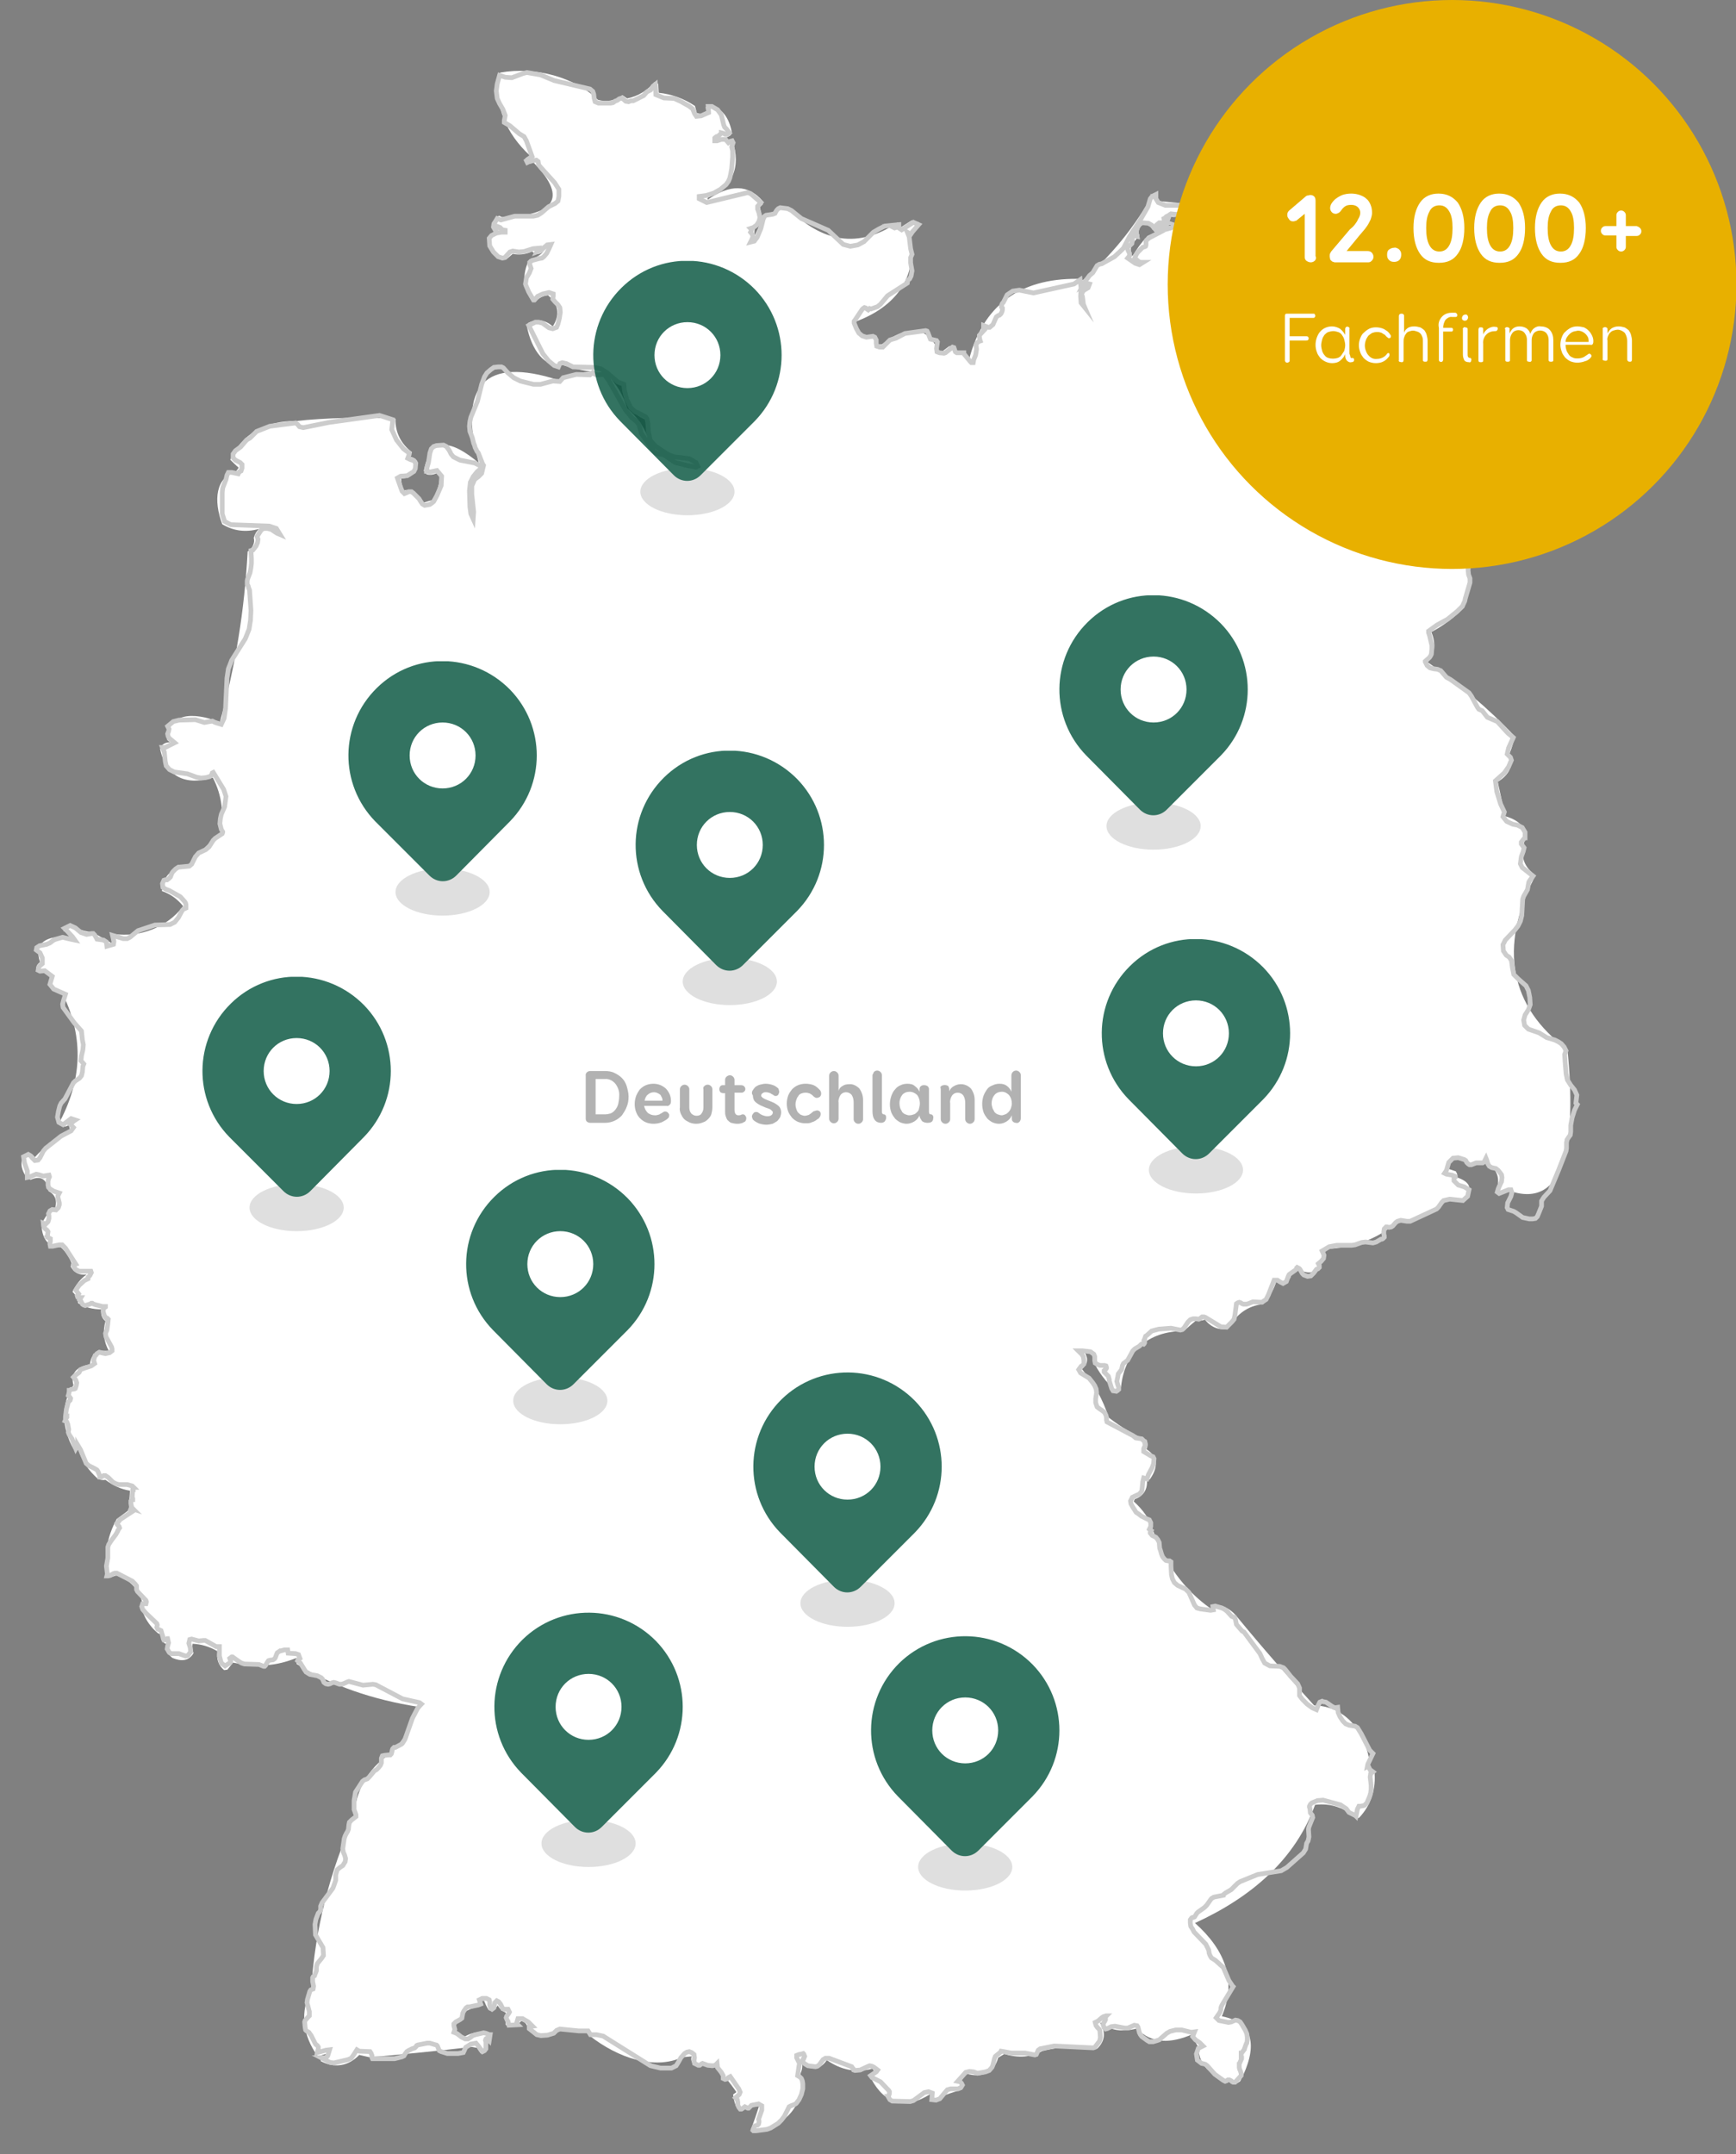 <?xml version="1.0" encoding="utf-8"?>
<!-- Generator: Adobe Illustrator 23.0.1, SVG Export Plug-In . SVG Version: 6.00 Build 0)  -->
<svg version="1.1" id="Ebene_1" xmlns="http://www.w3.org/2000/svg" xmlns:xlink="http://www.w3.org/1999/xlink" x="0px" y="0px"
	 width="368.7px" height="457.4px" viewBox="0 0 368.7 457.4" style="enable-background:new 0 0 368.7 457.4;" xml:space="preserve"
	>
<rect x="0" y="0" width="368.7" height="457.4" fill="#808080" stroke="none"/>
<style type="text/css">
	.st0{clip-path:url(#SVGID_2_);}
	.st1{clip-path:url(#SVGID_4_);}
	.st2{fill:#FFFFFF;}
	.st3{fill:none;stroke:#CCCCCC;stroke-miterlimit:10;}
	.st4{opacity:0.5;}
	.st5{fill:#666666;}
	.st6{opacity:0.8;}
	.st7{clip-path:url(#SVGID_6_);}
	.st8{clip-path:url(#SVGID_8_);}
	.st9{clip-path:url(#SVGID_10_);}
	.st10{opacity:0.16;enable-background:new    ;}
	.st11{clip-path:url(#SVGID_12_);}
	.st12{clip-path:url(#SVGID_14_);}
	.st13{fill:#005039;}
	.st14{clip-path:url(#SVGID_16_);}
	.st15{clip-path:url(#SVGID_18_);}
	.st16{clip-path:url(#SVGID_20_);}
	.st17{clip-path:url(#SVGID_22_);}
	.st18{clip-path:url(#SVGID_24_);}
	.st19{clip-path:url(#SVGID_26_);}
	.st20{clip-path:url(#SVGID_28_);}
	.st21{clip-path:url(#SVGID_30_);}
	.st22{clip-path:url(#SVGID_32_);}
	.st23{clip-path:url(#SVGID_34_);}
	.st24{clip-path:url(#SVGID_36_);}
	.st25{clip-path:url(#SVGID_38_);}
	.st26{clip-path:url(#SVGID_40_);}
	.st27{clip-path:url(#SVGID_42_);}
	.st28{clip-path:url(#SVGID_44_);}
	.st29{clip-path:url(#SVGID_46_);}
	.st30{clip-path:url(#SVGID_48_);}
	.st31{clip-path:url(#SVGID_50_);}
	.st32{clip-path:url(#SVGID_52_);}
	.st33{clip-path:url(#SVGID_54_);}
	.st34{clip-path:url(#SVGID_56_);}
	.st35{clip-path:url(#SVGID_58_);}
	.st36{clip-path:url(#SVGID_60_);}
	.st37{clip-path:url(#SVGID_62_);}
	.st38{clip-path:url(#SVGID_64_);}
	.st39{clip-path:url(#SVGID_66_);}
	.st40{clip-path:url(#SVGID_68_);}
	.st41{clip-path:url(#SVGID_70_);}
	.st42{clip-path:url(#SVGID_72_);}
	.st43{clip-path:url(#SVGID_74_);}
	.st44{clip-path:url(#SVGID_76_);}
	.st45{clip-path:url(#SVGID_78_);}
	.st46{clip-path:url(#SVGID_80_);}
	.st47{clip-path:url(#SVGID_82_);}
	.st48{clip-path:url(#SVGID_84_);}
	.st49{clip-path:url(#SVGID_86_);}
	.st50{clip-path:url(#SVGID_88_);}
	.st51{clip-path:url(#SVGID_90_);}
	.st52{clip-path:url(#SVGID_92_);}
	.st53{clip-path:url(#SVGID_94_);}
	.st54{clip-path:url(#SVGID_96_);}
	.st55{clip-path:url(#SVGID_98_);}
	.st56{clip-path:url(#SVGID_100_);}
	.st57{clip-path:url(#SVGID_102_);}
	.st58{clip-path:url(#SVGID_104_);}
	.st59{fill:#E8B000;}
	.st60{enable-background:new    ;}
</style>
<title>map-germany</title>
<g>
	<g>
		<g>
			<defs>
				<path id="SVGID_1_" d="M105.8,48.9l0.3-0.1l-0.1-0.1L105.8,48.9z M143.3,97.6C147.5,98.4,148.2,98.6,143.3,97.6z M139.1,95.3
					C139.5,95.6,141,96.7,139.1,95.3z M133.2,86.7c2,1.7,3.5,3.7,4.4,6.2c-0.3-1.3-0.4-2.5-0.5-3.8c-3.1-1.3-4.8-3.8-5-7.2
					c-1.2-0.4-2.2-1.1-3-2.1C131.1,81.7,132.4,84,133.2,86.7z M101.9,100.3L101.9,100.3L101.9,100.3L101.9,100.3z M315.5,247.1
					l-0.4-1h0.9C316,246.5,315.8,246.9,315.5,247.1z M243.7,50.1l1.9-0.9l-0.1-0.5l-0.7,0.1c-0.4-0.9-1.1-1.2-2.1-1.1
					c-0.8,0.6-1.1,1.4-0.7,2.3c-0.7,0.8-1.3,1.5-1.8,2.4c-0.1,0.7,0,1.4,0.3,2C241.4,52.9,242.5,51.4,243.7,50.1z M230.7,60.7
					l-0.6-0.1l-0.1-0.2l0.1,0.7L230.7,60.7z M161.1,48.3l0.2-0.7c-0.2,0.4-0.6,0.7-1,1c-0.1,0.5-0.1,0.9,0,1.4L161.1,48.3z
					 M268.3,276.9c-3.3,0.3-5.8,2.2-7.4,5.2c-1.9,0.4-3.6-0.2-5-1.9c-0.6,0.2-1.3,0.3-1.9,0.2c-0.9,0.7-1.7,1.4-2.5,2.2
					c-7.7,0-12.6,4.4-13.4,11.8l-0.5,1.3c-1.7-1.1-3.9-3.7-5.1-6.1c0.2-1-0.1-1.8-0.9-2.3l-1.2-0.1c0.8,1.3,0.6,2.5-0.6,3.5
					c2.7,3.3,4.4,6.4,5.7,10.3c2.9,2.2,5.1,3.5,8,4.7c0.3,0.7,0.3,1.3,0,2c2.5,1.6,2.5,3.9,0.7,6.4l-0.6,0.3
					c0.1,1.9-0.8,3.3-2.6,3.9l-0.2,0.5c2,1.8,3.4,3.8,4,5.9c2.4,6.9,6.7,12.9,12.3,16.8l0.4-0.8c1.9-0.1,3.7,0.8,5,2.3
					c6,7.3,10.7,12.6,16.6,19.1c6.4,0.1,11,5.3,11.9,12.8l0.3,0.7l0.6,0.3c0.4,4-0.7,7.3-3.2,10l-0.7,0.3c-2.3-2.4-5.4-3.4-8.7-3
					c-4.2,11.5-13.3,19.5-25.5,25.1c6.5,5.8,8.9,12.3,5.7,19.8c7.2,1.4,7.5,6.8,3.9,13.8l-0.6,0.4c-5-0.8-8.2-3.4-8.3-7.7
					c-0.6-0.8-1-1.9-1.2-2.7c-4.7,2-8.6,2.1-11.9-1.2c-2.9,0.8-5.7,0.4-7.4-1.1l-0.4-0.2c1.3,2.1,1.1,4-0.6,5.6
					c-4-0.7-7.9-0.5-11.7,0.5c-2,1.3-5.2,1.5-8,0.6l-1.3,0.8c-0.9,3.3-3.4,4.3-6.7,3.4L204,442l0.5,1l-0.2,0.7
					c-2.4,0.6-4.4,1.4-6.4,2.5l-0.4-0.5l0.1-1.1c-5.3,3.4-9.6,2.2-12.5-3.1l-0.2-0.8l0.7-1l-0.3-0.5c-3.3,1-6.7,0.3-9.7-1.8
					c-1.1,1.7-2.7,2.2-4.6,1.3l-0.6-2.1l-0.3,0.6c0.4,1,0.4,2-0.1,3.1c1.1,6.5-2.9,11.1-10,12.4l-0.5-0.6c0.6-1.6,1.2-3.3,1.7-4.9
					c-1.2,0-2.4,0.2-3.5,0.7l-1.4-0.7c-0.3-0.8-0.5-1.6-0.6-2.5l0.7-0.5c-1.4-2.1-2.9-3.8-4.6-5.4c-1.5-0.1-3-0.2-4.5-0.5
					c-0.5-0.5-0.6-1.1-0.4-1.7l-2,0.2c-5.9,2.7-13.6,0.2-19.7-4.6l-0.8-0.8c-1.9,0.1-3.8-0.1-5.7-0.4c-2.2,1.7-4.6,1.7-6.7,0
					c0.1-1-0.3-1.6-1.3-1.9c-0.7,0.8-1.6,1.2-2.7,1.3l-0.6-0.5v-2.6c-0.8-0.3-1.3-0.8-1.7-1.5c-0.3,0.5-0.7,0.9-1.2,1.2l-0.7-0.2
					c-0.4-0.6-0.7-1.3-1-2h-0.6l-0.1,1.1c-1.3,0.3-2.5,0.7-3.6,1.4c0.1,1.2-0.5,2-1.6,2.4l-0.2,1.5c0.6,0.5,1.3,0.9,2,1.2
					c1.4-0.8,2.9-1.1,4.5-1l1.1,1.8c-0.9,0.5-1.4,1.4-1.4,2.7l-0.8,0.1c-0.3-0.4-0.6-0.8-0.8-1.2l-1.1-0.2
					c-6.6,0.8-14.9,1.6-21.7,2.2l-2.2-0.5c-2.3,2.4-5.3,2.9-8.2,1.3l0.2-0.9H69l0.2-0.6l-1.7,0.5c-3.3-4.5-3.8-9.5-1.4-14.3
					c0.8-12.7,3.9-24.8,9.1-36.4c0.2-5.5,3-10.5,7.4-13.3c2.9-2.8,5-6.2,6.3-10.2c-9.7-1.5-18.4-4.5-25.9-9.1V352
					c-4.2,1.7-8.3,2.1-13.5,1l-1.2,1.5l-0.7,0.1c-1.2-1-1.7-2.4-1.4-4c-1.7-1-3.4-1.5-5.3-1.6c-0.1,0.7,0,1.3,0.2,2
					c-1,1.7-2.6,1.8-4.5,1l-1.2-1.1c-0.1-0.6,0-1.2,0.2-1.7l-0.8-0.4l-0.7-1.8l-0.5-0.2c-2-1.6-3.5-4.1-3.7-6.5l0.3-0.2
					c-0.9-2.8-2.6-4.7-5.5-5.6l-1.2,0.4l-0.6-0.3c-0.9-4.2-0.2-8.3,1.9-12.1l2.6-1.9c0-1.4,0.1-2.7,0.2-4.1
					c-1.9-0.3-3.6-1.1-5.2-2.3c-0.6,0.1-1.1,0-1.6-0.2c-2-1.8-3.2-3.5-4.2-6.2h-0.9c-2.7-4.6-2.8-9.8-0.1-13.7
					c-0.7-2.5,0.7-4,3.5-4.4c0.1-1.2,0.6-2.2,1.6-2.9h2.4c-1.1-2-1.3-4.1-0.7-6.3c-0.8-0.6-1.1-1.6-0.8-2.5c-1.9,0-3.5-0.4-5-1.3
					c-0.1-0.9-0.5-1.8-1.2-2.4c0.6-1.4,1.7-2.8,3-3.7c-1.6,0.2-2.7-0.4-3.4-1.7l0.2-0.7c-0.5-1.3-1.3-2.5-2.3-3.4
					c-2.8,0-4-1.9-4.1-4.9c0.6-1.2,1.4-2.3,2.1-3.4h0.8c0.5-1.6,0-2.9-1.4-3.6c-0.3-2.5-1.6-3.4-3.8-2.4l-0.7-0.3
					c-1.5-2-1.8-4.1,0-5.4c0.7,0,1.2,0.3,1.6,0.9c2.2-2.4,4.7-4.4,7.5-5.9c-0.2-0.3-0.2-0.7-0.2-1c-0.8,0.6-1.6,0.5-2.3-0.1
					c5-9.1,5.5-18.2,1-27.5c-1.3-0.3-2.3-1-3-2.1l0.3-1.8c-0.8-0.6-1.7-0.9-2.7-0.9c-0.5-0.8-0.3-1.6,0.5-2.1
					c-1.4-4.3,1.5-5.7,6.3-5.4c-0.3-0.6-0.7-1-1.3-1.2l0.1-0.8l1.2-0.7c1.5,1,3.1,1.6,4.8,1.7c1.4,0.8,2.8,1.6,4.2,2.4l-0.2-1.4
					l0.6-0.6c5.5,0.8,11.3-1.4,14.7-5.9c-1.2-1.5-2.7-2.6-4.5-3.2c0.1-3.2,2.3-5.2,5.7-5.4c1.9-2.5,4.1-4.7,6.6-6.7
					c0.9-4.3,0.5-8.1-1.5-12c-5.8,1.8-10-0.2-11.2-6.1c0.3-0.9,1-1.4,2.1-1.4l-0.6-0.5c0.3-5.8,5.4-6,11.2-3.8
					c3.4-12.3,5.2-23.6,5.9-36.2c1-0.7,1.6-1.8,1.3-2.9c0.2-0.8,0.6-1.4,1.1-1.9c-2.9,0.8-5.5,0.4-7.8-1c-1.9-5.1-1.4-9.9,2.9-11.2
					l0.6-0.8c-0.6-0.5-1.2-1.1-1.8-1.7c2.4-5.4,7.5-8.3,13.9-8.2c6.2-0.7,14.9-0.9,21.2-0.5c-0.1,2.9,1.2,5.4,3.5,7.1l-0.4,1
					c0.7,0.1,1.3,0.4,1.6,1.1c0,2.2-1.2,3.4-3.5,3.5c0,0.9,0.2,1.7,0.6,2.5l1.5-0.1c1.1,0.7,2,1.6,2.7,2.7l1.7-0.5
					c1-1.4,1.6-3.1,1.7-4.9l-0.7-0.8c-0.7,0.3-1.4,0.4-2.1,0.2L90,100c1.5-7.7,6.1-6.4,11.7-1.7c-4.5-16.4,1.2-22.7,16.9-17.6
					c2.7-1.5,5.9-2,9-1.6c-2.7-0.2-5.5-0.7-8.1-1.6c-3.8,0.7-6.6-3.2-7.6-8.2l0.2-0.7c1.9-1,3.7-0.7,5.3,0.7c1.6-2.5,1.2-4.7-1-6.6
					c-1,0.1-1.9,0.5-2.6,1.3H113c-2-2.9-2.1-5.9-0.6-8.9c1.5-0.3,2.7-1.1,3.5-2.3c-0.8,1.2-1.9,1.5-2.9,0.6
					c-1.3,0.6-2.7,0.8-4.1,0.5l-1.4,1.2c-3.8-0.9-4.8-3.1-2.4-6h-0.3c-0.5-1.4-0.1-2.6,1.2-3.3l0.6,0.3c10.5-0.3,14.5-3.6,6.7-11.6
					c-0.5,0.3-1,0.3-1.5,0l-0.2-0.9l0.9-0.6c-5-4.7-7.4-10.3-6.8-17.2l0.6-0.4c7.5-1.3,15.8,1,20.7,5.8c1.9,0.5,3.6,0.2,5.2-1l1,0.7
					c2.4-0.5,4.3-1.7,5.8-3.5l0.8,0.4l0.1,1.9c2.8,0.3,5.3,1.2,7.7,2.8L148,24l0.8,0.2l1.2-0.6l-0.1-0.9c2.9-0.5,4.8,1.8,5.5,5.2
					l-0.1,0.7c-0.3,0.3-0.7,0.5-1.1,0.6c0.2,0.2,0.4,0.3,0.6,0.5l0.8,0.2c1.8,5.6,0,9.9-5.3,12.1v0.4c4.7-3.3,8.6-3.3,11.7,0.3v0.7
					l-0.6,0.6c0.1,0.6,0.3,1.3,0.4,1.9l0.1-0.2c1.8-0.5,3.5-1.1,5.1-1.9c7.6,7.9,15.4,9,23.7,3.4l0.4,0.9l0,0l0.3,0.1l2.2-1.4
					l1.6,0.4l0.2,0.8c-0.7,0.6-1.2,1.3-1.7,2.1l-0.4,0.1l0,0c1.6,8.7-3,14.9-11.6,18.1c0.1,2.2,1.2,3.2,3.3,2.8l1.1,1l0.1,1h1.1
					c4.8-3.8,9.5-4.2,11.8,1.1l0.9,0.5l1.6-1.2l0.7,0.1l0.5,0.8l1.5,0.2l1.5,1.8c2.9-11.4,10.7-17.3,23-17.2l0.8,0.4v0.2
					C235.9,54.5,241,48.2,245,41l0.7,0.3l0.5,1.4c3.4,0.3,7.3,0.7,10.6,1.1c0.6-0.4,1.3-0.5,2-0.1l0.8,0.9c-2,2.2-5.4,2.2-8.4,0.7
					c-0.7,0.7-1.6,0.9-2.5,0.7l-0.4,0.7h-0.5c-0.4,0.6-1,1.1-1.7,1.2l0.2-0.1c1.3,0.6,2.5,0.3,3.6-0.7l-0.1-0.5l0.5-0.6l1.1,0.1
					l0.2,0.6h0.2l0.3,0.6c1-0.1,1.8-0.1,2.7-0.1l1,1.8c1.7-2.1,4.5-3.9,7.5-4.7c1.7,3.3,2.4,5.5,3.2,9.5c1.2-0.2,2,0.2,2.2,1.2
					c2.8,0.9,4.8,2.6,6.1,5.2v0.4l0.7-0.4l1.1,0.3l0.3,0.7l-0.2,0.5c0.7,1.5,1.8,2.8,3,3.9l-0.6-0.7l0.3-0.7c2.8-1,5.5-2.2,8-3.7
					l0.6,0.3c3.4,2.5,4.1,5.5,1.5,8.7c1.6,1.9,3.3,3.6,5.2,5.1c0.2,2.2-1.1,4.1-3.2,5.3c0.3,0.5,0.7,0.7,1.2,0.7
					c3,4,7.4,6.2,12.4,6.1l0.3-0.7l1.2-0.3c0.7,0.3,1.1,0.9,1.1,1.8c-0.1,0.8-0.5,1.4-1.3,1.7c5.4,12.6,7.1,26.6,4.6,39.8
					c-2.1,2.1-4.4,3.8-7,5.2c1,2.4,0.8,4.6-0.8,6.4c6.5,4.4,12.9,9.8,18.5,15.7c-0.2,1.2-0.6,2.5-1.1,3.7c1,2.3,0,4.5-2.5,6
					c0.5,2.4,1.1,5,1.6,7.3c3.1,0.9,4.8,2.6,4,5.6c-0.7,2.8-0.2,4.9,2.1,6.7l0.1,0.7c-7.6,14.7-5.3,27.5,7,36.5
					c1.9,19-0.1,34.3-12.4,30l-1.9,0.6l-0.9-0.4c1.1-2.8,0.3-4.9-2.4-6.4c-0.9,0-1.8,0.2-2.7,0.6c-2.4-2-4.3-2-5.2,0.9
					c0.6,0.2,1.2,0.4,1.8,0.6l0.3,0.6l-0.3,0.6c2.8,0.9,3.9,2.3,1.7,4.7c-1.4-0.3-2.8-0.2-4.2,0.1c-2.2,2.8-5.8,4.5-9.4,4.3
					c-4.5,4-9.5,5.9-15.8,6.2c-0.4,3.8-2.2,6.1-5.5,4.4l-1.7,0.8c-0.1,1-0.6,1.6-1.5,1.9c-0.6,0-1.2-0.2-1.6-0.6
					C270.6,273.7,269.7,275.4,268.3,276.9z"/>
			</defs>
			<clipPath id="SVGID_2_">
				<use xlink:href="#SVGID_1_"  style="overflow:visible;"/>
			</clipPath>
			<g class="st0">
				<g>
					<g>
						<g>
							<defs>
								<rect id="SVGID_3_" x="-7" y="8.4" width="353" height="461"/>
							</defs>
							<clipPath id="SVGID_4_">
								<use xlink:href="#SVGID_3_"  style="overflow:visible;"/>
							</clipPath>
							<g class="st1">
								<rect y="10.4" class="st2" width="340" height="447"/>
							</g>
						</g>
					</g>
				</g>
			</g>
		</g>
	</g>
</g>
<polygon class="st3" points="111.1,15.6 108.7,16.5 107.3,16.4 106.1,16 105.6,17.8 105.4,19.3 105.6,20.9 106.1,22 106.8,23.2 
	107.3,24.5 107.1,25.6 107.1,26 108.3,26.7 110.3,28.4 111.3,29 111.8,29.9 113,33.2 111.8,34.1 112,34.5 112.4,34.3 113.2,34.1 
	113.9,34 114.3,34.3 114.4,35 114.9,35.6 117.8,38.8 118.7,40.2 118.7,41.7 118.5,42.7 117.9,43.2 116.5,43.9 115,45.2 114.2,45.7 
	113.3,45.9 109.3,45.9 106.4,46.7 105.6,46.4 105.3,46.9 104.9,47.5 104.8,48.2 105.2,48.9 105.7,48.1 106.2,48.3 106.7,48.8 
	107.3,48.9 107.3,49.3 106.5,49.3 105.4,49.5 104.4,50 103.9,50.6 104,52.2 104.8,53.5 105.8,54.5 106.7,54.8 107.2,54.7 
	108.3,53.5 108.9,53.3 110.2,53.5 111.3,53.4 113.2,52.8 114.3,52.7 114.2,52.9 114.1,53.3 114,53.5 114.8,53.2 116.2,52 117,51.9 
	116.6,52.8 116.1,53.8 115.5,54.5 115.1,54.8 114.5,54.9 113,55.3 112.5,55.7 112.5,56.1 112.8,57 112.4,58 111.8,59 111.6,60.3 
	111.7,60.6 112.3,62 113.3,63.7 113.5,63.7 114.2,62.9 115.3,62.4 116.6,62.1 117.5,62.4 117.5,62.8 117.4,63.5 117.9,64.1 
	118.5,64.7 118.9,65.3 119,66.3 118.8,67.6 118.5,68.8 118.2,69.5 117.4,69.8 116.6,69.6 115.2,68.6 114.4,68.4 113.7,68.4 
	112.3,69.1 115.3,75.1 116.5,76.6 117.7,77.6 118.6,77.9 118.9,77.2 119.4,77 120.3,77.2 121.7,77.9 126.2,78 127.6,78.3 
	128.9,79.1 131.2,81.1 132.5,81.6 132.6,82.8 133.1,84.8 134,86.6 134.9,87.4 135.4,87.6 137.1,88.5 137.4,88.9 137.6,89.9 
	137.7,91.6 138.1,93.5 139.3,94.8 141.9,96.5 143.2,97 144.9,97.2 146.4,97.4 147.8,98.2 148.2,99 147.8,99.2 145.8,98.8 
	143.4,98.2 141.2,96.7 140.8,96.5 139.9,96.4 139.2,96.1 138.7,95.6 136.2,92 135.7,90.1 135.2,89.5 134.2,88.7 132.8,87 
	129.3,80.8 128.5,79.7 128.2,79.5 127,79.6 126.4,79.5 125.9,79.1 125.3,79.6 122.4,79.5 119.6,80.2 118.9,81 117.4,80.9 
	114.8,81.6 113.3,81.6 110.5,80.9 109.1,80.2 107.8,79.1 106.9,78.1 106.5,77.9 105.8,77.9 104.9,78 104.2,78.5 103.4,79.2 
	102.9,80 102.3,81.6 101.4,85.2 100,88.6 99.8,89.5 99.7,90.5 99.8,91.6 100.3,92.9 100.6,94.1 100.8,94.6 100.9,95 101.3,95.8 
	101.6,96.2 102.5,98.5 102.7,98.8 102.3,100.5 102.3,100.5 101.6,101.2 100.8,101.8 100.2,103.2 100.2,104.9 100.6,108.7 
	100.5,110.2 100,109.1 99.8,107.6 99.7,104.2 99.9,102.4 100.5,101.2 101.3,100.2 102.2,99.4 102.2,99 100.8,98.3 97.7,97.7 
	96.3,97 95.8,96.4 95.4,95.6 94.8,94.8 94.2,94.5 92.7,94.6 92.1,94.8 91.6,95.3 91.3,96.2 91,98.2 90.7,99.2 90.6,100.1 
	91.4,100.2 92.8,99.9 93.8,101.1 93.7,103.1 92.8,105.2 92.1,106.5 91.6,106.9 91.3,107.1 90.8,107.2 90.2,107.3 89.7,107 
	89.3,106.4 89,105.9 88.7,105.6 88.5,105.4 87.8,104.7 87.4,104.4 86.8,104.4 86.4,104.6 85.9,104.8 85.4,104.3 85.1,103.5 
	84.4,101.5 85.1,101.1 86.5,101 87.1,100.6 87.9,100.1 88.2,99.5 88.3,98.4 87.9,97.8 87.2,97.6 86.6,97.3 86.9,96.5 86.9,96.2 
	85.7,95.3 84.2,93.4 83.2,91.2 83.4,89.5 83.4,89.1 80.6,88.2 69.8,89.7 64.4,90.8 63.6,90.6 63.2,90.1 62.8,89.8 57.3,90.5 
	54.5,91.6 53.1,93 52.4,93.4 51.1,94.9 50,95.7 49.5,96.4 49.5,97.2 50,97.7 51,98.2 51.4,98.6 51.4,99.4 51.2,100 50.8,100.2 
	50.6,100.6 49.2,100.3 48.5,100.3 48.2,100.9 48,101.8 47.3,103.6 47.2,104.6 47.2,109.1 47.7,110.7 49,111.4 57.2,111.7 
	58.7,112.2 59.5,113.5 58.8,113.2 57.6,112.4 56.8,112.2 56,112.2 55.5,112.5 54.6,113.9 54.8,114.5 54.7,115.2 54.4,115.9 
	54.1,116.3 53.7,116.8 53.3,116.9 53.4,118.6 53.4,119.6 53.4,119.6 53.3,120.5 53.1,121.6 52.6,122.9 52.5,123.3 52.5,123.4 
	52.5,124.1 52.7,124.4 52.8,124.8 53,125.3 53.3,129.6 53.3,129.6 53.2,131.7 52.9,133.6 52.1,135.6 49.2,140.2 48.9,141 48.5,142 
	48.2,144 47.9,150.4 47.6,152.5 47,153.8 45.7,153.4 45.1,153.1 43.4,153.4 41.5,152.8 38,152.9 36.8,153.2 36.2,153.7 35.6,154.2 
	35.6,154.2 35.9,154.8 35.9,154.8 35.8,155.3 35.6,155.8 35.6,155.8 35.7,156.3 35.9,156.7 37.1,157.7 37.1,157.7 35.1,158.7 
	34.5,158.7 34.5,158.7 34.9,159.7 35,160.7 35.1,161.7 35.3,162.6 36,163.4 37,163.9 39.8,164.3 41.7,165 42.7,165.2 43.7,165.1 
	44.5,164.9 44.9,164.6 45.1,164.1 45.3,164 47.5,167.6 48,169.1 48,169.1 47.7,171.3 47,172.9 46.8,173.8 46.7,174.9 47,176.1 
	47.3,176.6 47.3,176.7 47.2,177 45.7,178 45.3,178.4 44.4,179.8 43.7,180.4 42.2,181.1 41.5,181.9 40.7,183.5 40.2,183.9 
	38.1,184.1 37.9,184.1 37.3,184.5 36.7,185.1 36.5,185.4 36.2,186.2 35.9,186.5 35.5,186.8 35.1,186.8 34.8,186.9 34.5,187.6 
	34.5,187.6 34.6,188.4 35.2,188.8 36,189.1 38.3,190.4 39.2,191.4 39.4,191.7 39.5,192.1 39.5,192.1 39.5,192.8 39.3,192.9 39,193 
	38.7,193.3 37.9,194.8 37.1,195.8 36.1,196.3 32.9,196.4 29.3,197.6 27.6,199 27,199.3 26.2,199.3 23.9,198.6 23.9,198.6 
	24.2,199.9 24.2,199.9 24.1,200.5 22.7,200.9 22.6,200 22,199.6 20.6,199.4 20.5,199.2 20.1,198.5 19.8,198.2 19.5,198.2 
	18.4,198.4 17.2,198 16,197 14.9,196.5 13.7,197.1 13.7,197.1 14.1,197.5 15.4,198.9 15.9,199.6 15.9,199.6 15.4,199.5 14.5,199.3 
	13.3,199 11.9,199.4 11.4,199.6 10.6,200.2 9.9,200.5 8.4,200.8 7.8,201.2 7.7,201.7 8.5,202.3 9,203.4 9,203.4 9,204.6 8.3,205.2 
	8.2,205.4 8.1,206 8.5,206.2 9.5,206.1 9.9,206.4 10.7,207 11.1,207.3 10.6,209 11.4,210 13.9,211.1 13.9,211.1 13.5,212.4 
	13.3,213.2 13.3,213.2 13.4,213.9 15.8,217.2 17.3,218.9 17.5,220.8 17.7,221.8 17.7,221.8 17.6,222.9 17.3,224.2 17.2,225.2 
	17.8,225.9 17.8,225.9 17.6,226.4 17.5,227.6 17.3,228.4 16.9,228.9 16,229.5 15.6,229.9 13.8,233.3 13,234.2 12.7,234.8 12.4,236 
	12.2,237.2 12.2,237.2 12.5,238.3 13.4,238.8 15.1,237.5 16,237.8 16,237.8 15.7,238 14.9,238.7 14.9,238.7 15.6,239.4 15.6,239.4 
	15.1,240.1 13,241.2 9.7,243.8 9.2,244.4 8.5,245.8 8.1,246.3 7.4,246.4 6.9,245.9 6.5,245.4 6,245.1 5,245.6 5,245.6 5.2,246.9 
	5.8,248.6 5.8,250 6.3,249.9 7.2,249.5 7.7,249.3 8.2,249.4 9.2,249.7 10.4,249.5 10.5,249.8 10.5,249.9 10.3,250.3 10.2,250.8 
	10.2,250.8 10.2,251.6 10.3,252.1 10.6,252.4 11.4,252.9 12.6,253.3 12.6,253.3 12.5,253.5 12.3,253.9 12.3,254.2 12.3,254.2 
	12.6,255.4 12.6,255.4 12.6,255.8 12.4,256.4 11.9,256.9 11.1,256.8 10.6,257.1 10.3,257.7 10.3,257.7 10.4,258.2 10.4,258.7 
	10.4,258.7 10.2,259.4 9.7,259.9 9.2,259.7 9.2,259.7 9.3,260.5 9.6,260.9 10,261.2 10.2,261.5 10.2,261.5 10.1,262.2 10.1,262.3 
	10.1,262.3 10.1,262.4 10,262.5 10.1,262.6 10.1,262.7 10.7,263 10.7,263.5 10.6,264.1 10.7,264.6 11.2,264.6 12.6,264.3 
	13.2,264.3 13.9,265 16.1,268.4 16.1,268.4 15.6,268.6 15.6,268.7 16,269.5 16.8,269.9 19.3,269.9 19.4,270.2 19.1,270.8 
	19.1,270.8 18.7,271.2 18.7,271.5 18.7,271.5 17.9,271.9 16.8,272.9 16.8,272.9 16.1,273.9 16.1,273.9 16.7,274.7 16.7,274.7 
	16.4,275.1 16.5,275.4 16.8,275.5 17.2,275.5 16.9,276 17.2,276.3 17.5,276.9 17.8,277.1 18.1,277.2 19.3,276.8 19.4,276.7 
	19.5,276.7 19.6,276.7 19.7,276.8 20.2,277 21.8,277.4 22.4,277.4 22.4,277.5 22,277.8 22,277.8 21.9,278.3 22,278.8 22.2,279.4 
	22.6,279.9 22.8,279.9 23,280.1 22.9,281 22.7,282.4 22.4,283.1 22.5,283.8 23.7,286 23.8,286.4 23.8,286.8 23.8,286.8 23.3,287.2 
	22.4,287.4 21.9,287.3 21.5,287.2 21.1,287.1 20.6,287.4 20.4,287.7 20.2,287.8 20,288.4 19.9,288.9 20.1,289.5 20.1,289.5 
	19.4,290 17.9,290.5 17.1,290.8 16.8,291.4 16,292 15.6,292.4 15.6,292.4 16.1,293 16.3,293.6 16.2,294.2 16,294.8 16,294.8 
	15.8,294.9 15.1,295 14.8,295.2 14.7,295.2 14.7,295.4 14.6,296 14.5,296.3 14.8,296.6 15,296.9 14.9,297.3 14.9,297.3 14.5,297.7 
	14.5,297.7 14.3,298.5 14.1,299.2 13.9,300.8 13.9,300.9 14.2,300.8 14.2,300.9 14.2,300.9 14.1,301 14.1,301 13.8,301.7 
	14.2,301.9 14.4,302.4 14.6,303.5 14.5,304.1 14.7,304.6 15.3,305.5 15.9,307.1 16.1,307.6 16.1,307.6 16.5,306.9 16.5,306.8 
	17.1,307.8 18.3,310.7 18.9,311.2 20.1,311.8 20.6,312.1 20.8,312.4 21.2,313.4 21.2,313.6 21.5,313.6 22,313.3 22.4,313.3 
	23,313.7 24,314.7 24.6,315 25.2,315.2 27,315.2 28.1,315.5 28.2,315.6 28.4,315.8 28.4,315.8 28.4,315.8 28.3,315.8 28.3,315.8 
	28.3,316.3 28.3,316.3 28.2,316.3 28.2,316.3 28.1,317.5 28.1,317.9 28.2,318.2 28.2,318.4 28.1,318.4 27.8,318.7 27.8,318.7 
	27.8,319.2 27.9,319.7 28,320.1 28.3,320.4 28.3,320.4 28,320.3 27.8,320.4 27.8,320.4 27.7,320.6 27.9,320.9 28,321 28,321 
	25.4,322.7 25.4,322.8 25,323.3 24.8,323.5 24.9,323.7 25.1,323.9 25.3,324.1 25.4,324.4 25.2,324.7 25,325 25,325.1 25,325.1 
	24.6,325.8 24.6,325.8 23.7,327 23.7,327 23.1,327.9 22.9,328.5 22.9,330.2 22.9,330.8 22.6,332.5 22.8,334.2 22.7,334.6 23,334.6 
	23.4,334.5 24.1,334.1 24.4,334 24.8,334 28.1,335.7 28.7,336.3 29,336.7 29,337.2 29,337.5 29,337.5 29,337.5 29,337.5 29.2,337.9 
	31,339.8 31.1,340.1 31.1,340.1 31,340.5 30.3,340.5 30.1,341.1 30.1,341.1 30.3,341.7 30.9,342.4 33.3,344.7 33.4,345 33.4,345 
	33.3,345.5 33.4,345.7 33.5,345.9 34,346.1 34.2,346.2 34.5,347.2 34.6,347.5 34.6,347.6 34.7,348 34.8,348.2 35,348.2 35.5,347.9 
	35.6,347.9 35.8,348.8 35.6,349.5 35.5,350.1 35.5,350.1 36,350.9 36.4,351.1 38,351.1 39.4,351.6 39.9,351.5 40.5,350.7 
	40.4,349.8 40.1,348.9 40.1,348.9 40.3,348.1 40.7,348 42.2,348.4 43.2,348.3 43.6,348.3 45.9,349.6 46.6,349.6 46.6,349.6 
	46.6,351.6 47,353.1 47.8,353.7 48.9,353 49,352.7 48.9,352.4 48.8,352.1 48.8,352.1 49.2,351.8 49.4,351.8 50.8,352.8 51.3,353.1 
	51.9,353.3 55,353.4 56,353.8 56.2,353.8 56.4,353.6 56.8,352.9 57,352.6 57.3,352.5 58,352.4 58.3,352.2 58.5,351.9 58.8,351.1 
	58.9,350.9 59.5,350.5 59.7,350.5 60.4,350.3 61.1,350.3 61.2,351 62.8,351.1 63.4,351.3 63.7,352.1 63.7,352.1 63.4,352.3 
	63.3,352.4 63.2,352.6 63.2,352.6 63.8,353.1 64.6,354.4 65,355 65.8,355.5 67.4,355.8 68.2,356.2 68.5,356.5 68.8,357.2 
	69.2,357.5 69.7,357.6 70.1,357.5 70.5,357.3 70.9,357.2 71.3,357.3 72.1,357.6 72.5,357.6 72.9,357.5 73.8,357.1 74.1,357 
	77.1,357.8 79.2,357.6 79.8,357.7 85.5,360.7 89.1,361.5 89.5,361.8 89.5,361.8 89.4,361.9 88.7,362.7 87.6,364.8 86,369.3 
	85.5,370.1 85.3,370.3 84,371 83.7,371 83.6,371.1 83.4,371.3 83.3,371.6 83.2,372.1 83.1,372.4 82.9,372.6 82.6,372.6 81.6,372.7 
	81.2,372.8 81,373.3 81,374.3 80.8,374.8 80.4,375.3 80,375.7 79.5,376 78.5,377.2 78,377.7 77.4,377.9 77,378.2 75.5,380.5 
	75.2,382.3 75.2,384.2 75.6,385.3 75.6,385.3 75.6,385.7 74.7,386.4 74.2,386.9 74.1,387.4 74,388.4 73.8,388.9 73.6,389.2 
	73.3,389.8 73.1,390.4 72.9,391.8 72.8,392.5 72.8,392.5 72.9,393.2 73.2,393.9 73.4,394.6 73.4,394.6 73.3,395.3 72.8,396.1 
	72.2,396.5 71.6,397 71.3,398.1 71.3,399.2 71,400.1 70.7,400.9 68.4,404 68.1,404.7 68.1,405.5 67.9,405.9 67.6,406.2 67.4,406.7 
	67.1,407.5 66.9,408.6 66.9,408.6 67,410.8 68.6,413.5 68.7,415.2 68.3,415.8 67.4,416.9 67.2,417.6 67.2,417.6 67.2,418.4 
	67.2,418.4 67.1,418.7 66.9,419.2 66.8,419.5 66.5,419.7 66.4,419.9 66.4,420.2 66.4,420.2 66.4,420.3 66.4,420.4 66.4,420.4 
	66.4,420.7 66.6,421.7 66.6,421.7 66.5,422.3 66,422.5 65.8,422.8 65.3,424.5 65.2,425.2 65.7,427.1 65.7,427.1 65.7,428 
	65.4,428.3 64.8,429 64.7,429.3 64.7,429.3 64.8,430.4 64.9,431 65.1,431.2 65.6,431.5 66.1,432.2 66.9,433.8 67.1,434.1 
	67.4,434.3 67.6,434.6 67.6,435.1 67.6,435.1 67.5,435.3 67.4,435.8 67.4,435.8 69.2,435.3 70,435.2 70,435.2 69.6,436.5 
	69.2,436.9 68.2,436.9 68.2,436.9 70.1,437.9 70.9,438 73.9,437.3 74.6,437 75.1,436.3 75.8,435.2 76.3,435.5 78.6,435.6 
	78.8,435.9 79,436.4 79,436.9 79.1,437.1 83.8,437.1 85.4,436.7 85.8,436.5 85.9,436.3 86.1,436 86.4,435.6 86.7,435.4 87.5,435 
	88.1,434.8 88.4,434.5 88.5,434.3 88.7,434.2 90.7,433.8 91.3,433.8 92.3,434.1 92.7,434.2 92.9,434.4 93.1,434.9 93.3,435.4 
	93.7,435.6 95,436 97.3,436 98.4,435.8 98.5,435.6 98.9,434.7 100,434 101.1,433.8 101.6,434.4 102.1,435.1 102.5,435.6 
	102.9,435.4 103.2,435 103.2,434.6 103.2,434.2 103.2,434.2 103.2,433.9 103.2,433.7 103.2,433.5 103.1,433.2 103.2,432.9 
	103.3,432.8 103.5,432.7 103.7,432.7 103.7,432.8 103.7,433.1 103.9,433.3 104.1,432 104.1,432 103.8,432 103.7,431.9 103.2,431.7 
	102.7,431.6 101,432 100.4,432.2 99.9,432.6 99.4,432.9 98.8,432.9 98,432.5 97.1,431.8 96.9,431.7 96.4,431.5 96.6,430.9 
	96.5,430.5 96.4,430.1 96.4,430.1 96.4,429.7 96.8,429.3 97.7,428.8 98.1,428.5 98.3,427.4 98.5,427 99,426.3 99.3,426.1 
	99.7,426.1 101.6,425.7 102.1,425.5 101.8,424.6 101.8,424.6 102.4,424.3 103.3,424.3 103.9,424.6 104,425 104,425.7 104.2,426.4 
	104.5,426.6 104.9,426.3 105.1,425.2 105.5,424.8 105.9,425 106.3,425.5 106.6,426.1 106.8,426.5 107.2,426.6 107.6,426.6 
	107.9,426.6 108.2,427.2 108.1,427.4 107.6,428.1 107.5,428.4 107.5,428.4 107.7,428.9 107.9,429.2 108,429.6 108.1,430 110,429.9 
	110,429.9 109.7,429.6 110,428.6 111,428.6 112.2,429.3 113.1,430.2 113.1,430.2 112.4,430.3 112.4,430.3 112.4,430.7 113,431.2 
	114,432 114.9,432.2 116.3,432.1 117.6,431.7 118.2,431.1 118.9,430.8 122.9,431.2 124.9,431.2 125.4,432 126.7,432 128.1,432.3 
	138,438.5 138.1,438.5 138.2,438.6 140.3,439.1 142.6,439.1 143.6,438.6 144.1,437.8 144.6,436.9 145.4,436 145.9,435.7 
	146.4,435.6 146.9,435.8 147.4,436.2 147.5,436.9 147.4,437.5 147.5,438.1 148.3,438.5 148.6,438.5 149,438.2 149.2,438.1 
	150.3,438.5 151.3,438.6 151.9,438.5 152.3,438.1 152.4,439 152.8,439.5 153.2,440 153.6,440.7 153.6,440.8 153.6,441 153.6,441.3 
	154,441.5 154.4,441.4 154.7,441.1 155.1,440.9 156.9,443.5 157.2,444.2 157,444.7 156.2,445.4 156.6,445.8 156.7,446.4 
	156.7,446.9 156.9,447.4 157.2,447.8 157.5,447.8 157.8,447.6 158.2,447.3 158.4,447.4 158.8,447.6 159,447.6 159.1,447.5 
	159.6,447 161.1,446.7 161.8,447.1 161.8,448 161.1,450 161.2,450.3 161.2,450.6 161.1,451 160.9,451.2 160.5,451.3 160.3,451.4 
	160,452 159.9,452.3 160,452.4 160.6,452.4 162.9,452.1 163.7,451.8 165.3,450.8 166,450.1 166.6,449.3 167.4,447.7 167.6,447.3 
	168,447.1 168.8,446.8 169.1,446.6 169.7,445.8 170.2,444.7 170.5,443.5 170.5,442.4 170.4,441.8 170.2,441.3 169.9,441 
	169.4,440.7 169.7,438.6 169.8,438.1 169.5,437.5 169.2,436.9 169.2,436.4 169.7,436.2 170.3,436.1 170.6,436 170.7,436.1 
	170.9,436.6 170.8,436.8 170.7,437.1 170.5,437.4 170.6,437.9 170.8,438.1 171.1,438.3 171.6,438.6 173.2,438.8 173.6,438.7 
	174,438.4 174.8,437.3 175.3,437 176.1,437 180.9,438.8 181,439 181.2,439.2 181.3,439.5 181.6,439.6 182.7,439.5 184.2,438.8 
	184.7,438.6 185.2,438.7 185.6,438.9 186.4,439.5 186.1,439.9 184.9,440.7 185.2,441.1 187,442 188.8,443.9 188.9,444.1 
	188.9,444.5 188.8,444.8 188.7,445.1 188.6,445.1 189,445.8 189.5,446.1 193.3,446.2 194,446 196.3,444.3 197.2,444.1 198,444.4 
	197.9,445.8 198.8,445.9 199.6,445.6 200.1,445 200.6,444.4 201.2,443.7 201.9,443.5 203.5,443.5 204.1,443.2 204.4,442.7 
	204.2,442.3 203.9,442 203.4,441.9 205.1,440 205.9,439.8 206.8,439.9 207.6,440.2 209.3,439.9 210.1,439.6 210.7,438.9 
	210.9,438.4 211.2,437.1 211.4,436.6 212.5,435.7 212.6,435.5 213.2,435.6 214.8,435.9 217.7,435.9 219.8,436.3 220.1,436.2 
	220.5,435.3 220.9,435 223.9,434.4 232.2,434.8 232.5,434.7 233.5,433.4 233.6,433.1 233.7,432.6 233.6,431.2 233.5,430.9 
	233.3,430.7 233.1,430.5 232.8,430.1 232.7,429.8 232.6,429.4 233.2,429.1 234,428.4 234.3,428.2 234.9,428 235,428 234.8,428.2 
	234.8,428.8 234.6,429.2 234.4,429.5 234.3,429.9 234.5,430.5 234.8,430.8 235.2,430.7 236,430.3 236.8,430.2 238.9,430.6 
	239.5,430.6 240.9,430 241.5,430.1 241.7,430.4 242,431.6 242.2,432 242.5,432.4 243.6,433.2 244.1,433.5 244.9,433.5 245.6,433.3 
	246.2,433.1 247.8,431.7 248.5,431.3 249.7,431 251,431 253,431.5 253.7,431.4 253.3,432.4 253.9,433.1 254.8,433.7 255.5,434.4 
	254.5,434.9 254.1,436.1 254.3,437.4 255.2,438.1 255.7,438.2 256,438.3 256.4,438.6 258,440.4 259.8,441.7 260.2,441.9 
	260.5,441.8 260.8,441.6 261.1,441.6 261.5,441.8 261.7,442 261.9,442.1 262.3,442.1 262.5,441.9 263.6,440.7 263.6,440.2 
	263.5,439.9 263.4,439.6 263.3,439.4 263.2,439 263.2,438.1 263.3,438 263.7,437.1 263.7,437 263.6,437 263.6,435.9 263.7,435.9 
	264.3,435.1 264.3,435 264.7,433.9 264.8,433.8 264.9,433.2 264.9,432.5 264.8,431.8 264.5,431.1 263.8,429.9 263.4,429.3 
	262.9,429 262.4,428.9 261.5,429.3 260.9,429.4 258.9,429 258.3,428.4 259,427.4 259,427.4 259,427.4 259.2,427 259.3,426.7 
	259.3,426.3 259.4,426 259.6,425.6 261.9,421.8 261.8,421.7 261,420.5 259.8,417.7 259.1,417.1 258.9,416.9 258.1,416.2 
	257.3,415.7 257,415.2 256.8,414.7 256.8,414.6 256.7,414 256.1,412.8 253.6,410.2 253.3,409.6 252.9,409 252.8,408.3 252.8,407.6 
	253.1,407.2 253.3,407.1 253.5,407.1 253.7,407 254.2,406.2 254.4,406 255.8,405 256.3,404.5 257,403.5 257.3,403.1 257.8,402.8 
	259.8,402.4 259.8,402.3 260.3,401.9 261.5,401.2 262.8,399.9 263.4,399.5 267.1,398 272.1,397.2 273.3,396.5 276.8,393.4 
	277.3,392.6 277.5,391.4 277.6,391.2 277.8,390.9 277.9,390.5 278,390 277.9,388.4 278,387.9 278.2,387.4 278.6,386.4 278.8,385.9 
	278.7,385.4 278.3,384.9 278.2,383.9 278.1,383.7 278.1,383.5 278.3,383.1 278.6,382.8 279.8,382.3 281,382.2 284.7,383.2 
	285.3,383.6 285.9,384 286.5,384.8 287.9,385.5 288,385.6 288.3,384.1 288.6,383.5 288.8,383.5 289.5,383.4 289.8,383.3 290.1,383 
	290.3,382.8 290.9,381.4 291.1,380.7 291.2,379.9 291.2,379 291,377.3 291.1,376.6 291.6,376.2 291.2,375.9 291,375.8 290.6,375 
	290.4,375.1 290.5,374.6 291.6,372.3 291.6,372.3 290.9,371.6 289.1,368.1 288.3,366.8 287.8,366.5 286.5,366.3 285.8,366 
	285.2,365.4 284.6,364.5 284.2,363.6 284.1,362.5 283.5,362.6 282.9,362.3 282.2,361.8 281.6,361.4 281,361.3 280.8,361.2 
	280.3,361.4 280,362 279.6,363 278.7,362.6 277.6,361.8 276.6,360.8 276,360 276,358.4 275.6,357.5 274.1,355.9 273,354.5 
	272.6,354.1 271.8,353.8 269.7,353.7 268.6,353.1 268.1,352.2 267.6,351.1 264.2,346.5 263.8,346.3 263.8,346.3 263.8,346.3 
	263.8,346.3 262.6,344.9 262.5,344.4 262.4,343.9 262.2,343.4 261.6,343.2 260.6,342.1 260.1,341.7 259.5,341.4 258.1,341 
	257.6,341.1 257.6,341.1 257.7,341.8 257.7,341.8 257.1,341.9 254.9,341.6 254.2,341.4 253.7,340.8 252.5,338.1 251.8,337.4 
	250.1,336.6 249.4,336 249,335.2 248.8,334.3 248.7,332.5 248.7,331.6 248.4,331.4 248,331.4 247.6,331.3 247.2,330.9 246.9,330.5 
	246.7,330 246.5,329.3 246.3,328.7 246.2,327.5 245.9,326.9 245.5,326.4 244.7,326 244.3,325.5 244.3,325.4 244.5,325 244.5,325 
	244.2,324.8 244.1,324.7 244.4,324.1 244.4,323.3 244.1,322.7 243.6,322.5 242.4,321.9 241.9,321.5 241.3,321.1 240.6,320 
	240.2,319.3 240.1,318.7 240.1,318.7 240.5,317.9 242,317.2 242.5,316.6 242.6,315.7 242.7,314.6 242.9,313.8 243.6,314 
	243.9,313.1 244.7,311.6 245,310.8 245.1,309.7 245.1,309.7 244.9,309.3 244.4,309.1 242.9,308.2 242.9,307.6 243.2,306.9 
	243.1,306.1 242.5,305.5 241.2,305.3 240.6,304.8 240.6,304.8 235.1,301.9 235,301.5 235,301 234.9,300.5 234.6,299.9 234.1,299.5 
	233.5,299.1 233,298.7 232.7,297.8 232.7,297 232.7,297 232.9,295.7 232.9,295.7 232.8,294.9 232.5,294.2 232.1,293.6 231.3,292.6 
	229.5,291.5 229.1,290.8 229.1,290.8 229.6,290.1 229.9,289.9 230.2,289.6 230.2,288.9 230.2,288.9 230.1,288.1 229.8,287.6 
	229,286.8 229,286.8 229.9,286.8 231.6,287 232.3,287.5 232.5,288 232.5,288 232.5,288.9 232.6,289.4 233.1,289.7 233.6,289.9 
	234.6,289.9 234.9,290 235,290.3 235,290.3 235,290.5 234.8,290.8 234.8,290.8 234.7,290.9 234.6,290.9 234.6,290.9 234.5,291 
	234.5,291.1 234.5,291.2 234.5,291.3 234.6,291.4 235.2,292 235.4,292.2 235.5,292.6 235.6,292.9 235.6,293.2 236.1,294.8 
	236.4,295.3 237.1,295.4 237.6,295 237.6,294.6 237.4,294 237.2,293.3 237.2,293.3 237.4,292.3 237.5,291.7 238.2,290.8 
	238.4,289.9 238.6,289.5 239,289.2 239.5,288.8 240.6,286.8 241,286.4 242,285.8 242.4,285.4 242.6,285.3 242.9,285.4 243,285.3 
	243.1,285.1 243.1,285.1 243.1,284.8 243.1,284.6 243,284.5 243.1,284.3 243.2,284 243.3,283.7 243.6,283.5 244.6,282.6 
	246.1,282.2 248.7,282 250.7,282.4 251.1,282.3 251.5,281.9 252.3,280.7 252.8,280.2 253.4,280 254,280 254.6,280.1 254.8,280 
	255.3,279.6 255.7,279.6 256,279.7 259.3,281.7 260.5,281.8 261.6,280.7 262.1,280.1 262.3,279.1 262.6,276.8 262.9,276.6 
	263.2,276.5 263.5,276.6 263.8,276.8 264.1,276.9 264.4,276.9 264.7,276.9 265.1,276.8 265.1,276.8 265.1,276.8 265.1,276.8 
	266.1,276.4 268,276.5 268.9,275.9 269.4,274.9 270.6,271.8 271.3,271.8 271.9,272.2 272.5,272.5 273.2,272.1 273.6,271 
	273.8,270.6 275.2,269.6 275.4,269.4 275.4,269.2 275.5,269.1 275.9,269.3 276.1,269.5 276.6,270.4 276.9,270.7 277.7,271 
	278.4,270.9 279,270.3 279.6,269.5 279.9,269.4 280.2,269.1 280.2,268.7 280.2,268.7 280,268.3 280,268.3 280.6,267.8 281.1,267.2 
	281.2,266.5 280.8,265.6 280.8,265.6 282.3,264.7 283.9,264.4 287.1,264.4 287.8,264.3 289.2,263.8 290,263.7 291.6,263.9 
	292.3,263.7 293.3,263.1 293.5,263.1 293.7,263 294,262.7 294,262.4 294,262.4 293.9,262 293.9,261.5 293.9,261.5 294,260.9 
	294.4,260.5 294.6,260.5 295,260.6 295.5,260.5 295.8,260.3 296.4,259.6 296.8,259.3 297.5,259.1 298.8,259.3 299.5,259.3 
	305.1,256.7 305.5,256.3 306.2,255.3 306.6,254.9 307.9,254.6 310.7,254.9 311.7,254 312,252.6 312,252.6 311,252 309.7,251.6 
	308.8,250.7 308.8,250.1 309.1,249.9 309.1,249.8 309.1,249.8 308.4,249.5 307.2,249.3 306.8,249.1 306.8,249.1 307.2,248.5 
	307.7,246.8 308.6,245.9 309.7,245.8 311,246.2 311.3,246.4 311.5,246.8 311.8,247.1 312.1,247.3 312.5,247.3 313.5,246.9 
	314.9,246.9 315.2,246.7 315.6,245.9 315.8,246.4 315.9,246.8 316,247.1 316.3,247.6 316.8,247.9 317.7,248.1 318.2,248.5 
	318.6,249 318.9,249.4 319,250 319,250 318.9,250.9 318.6,251.5 318.2,252.4 318,253.1 318.4,253.4 320.4,252.6 320.9,252.6 
	321.1,253.2 320.9,254 320.2,255.4 320.1,256.4 320.3,256.8 321.5,257.2 322,257.5 323.4,258.5 324.8,258.8 325.5,258.8 
	326.1,258.7 326.5,258.3 326.8,257.6 327.4,256.1 327.4,256.1 327.4,255 327.9,254.2 327.9,254.2 329.2,252.8 331,248.5 
	332.6,244.4 332.7,243.8 332.7,242.6 332.8,242.1 332.8,242 333,241.7 333,241.7 333.2,241.4 333.5,241 333.6,240.3 333.6,238.9 
	333.9,237.3 334.4,235.7 334.8,234.9 335,234.5 335,234.5 334.9,234.4 334.7,234.2 334.9,232.5 334.4,231.4 333.6,230.4 
	332.9,229.3 332.8,228.9 332.6,227.9 332.6,227.8 332.4,225.4 332.3,223.9 332.6,223.1 332.2,222.3 331.6,221.6 331,221.2 
	330.2,220.8 328.5,220.3 327.7,219.8 327.7,219.8 326.9,219.3 324.6,218.5 323.8,217.7 323.7,217.1 323.6,216.6 323.9,215.5 
	323.9,215.5 324.6,214.4 324.6,214.4 325,213.3 324.9,211.8 324.6,210.3 324.1,209.3 322.4,207.8 321.5,206.9 321.2,205.4 
	321,203.9 320.5,203.2 319.9,202.8 319.3,201.9 319.2,200.6 319.7,199.6 319.7,199.6 321.7,197.5 322.4,196.6 322.4,196.6 
	322.9,195.6 323.2,194.4 323.4,190.9 323.6,190.3 324.4,188.9 324.5,188.4 324.6,187.8 324.7,187.3 324.8,187.1 325,186.8 
	325.6,186 325.6,186 323.3,184.2 322.9,183.4 323.1,181.9 323.5,180.8 323.7,180 323.1,179.2 323.1,178.8 323.1,178.8 323.8,177.9 
	323.9,177.9 323.9,176.7 323.3,175.7 322.3,175.2 321.3,175 320,174.4 319.2,173.4 319.5,172.4 318.7,170.7 317.9,168.1 
	317.6,165.8 317.6,165.8 319.5,164.1 320.4,162.8 320.4,162.8 321,161.4 320.8,160.8 320.1,160.1 320.4,158.8 321.4,156.6 
	320.3,155.7 320.1,155.5 318,153.2 315.9,152.3 314.8,150.9 314.1,150.6 313.8,150.2 312.5,147.8 312,147.1 308.1,144.3 
	307.2,143.8 306,142.4 305.3,142.1 304.5,142 303.7,141.8 303.1,141.3 302.7,140.5 302.7,140.4 303.6,139.6 303.8,139.3 304,138.9 
	304.1,137.8 304.1,137 303.6,134.9 303.4,134.3 303.4,134 303.4,134 305.2,132.7 307.4,131.5 309.5,129.8 310.6,128.7 311.1,127.6 
	311.2,127.1 312.2,123.7 312.2,122.8 311.9,122 311.8,121 311.9,120.2 312.2,119.5 312.2,119.5 312.5,119 312.9,118.8 312.9,118.7 
	313.2,118.4 313.4,117.9 314.1,116.5 313.6,116.1 313.5,115.8 313,115.3 312.7,114.9 312.6,114.3 312.6,113.2 312.5,112.7 
	312.3,111.6 311.5,108.1 311.2,105 310.4,103.7 310,102.4 309.2,101.1 308.9,99.8 308.9,98.5 309,96.3 308.9,95.7 308.1,93.4 
	307.6,92.2 307.8,91.2 307.7,89.6 307.7,89.5 307.5,89.6 306.9,89.5 306.4,89.3 305.9,89.1 307.5,87.9 307.6,87.8 307.9,87.4 
	307.8,86.4 307.6,86.3 307.2,85.9 306.7,85.8 306.4,86 306,86.8 305,87.1 302.1,86.9 301.6,86.7 300.7,86.2 300.5,86.1 299.6,86.2 
	299.5,86.1 298.9,85.3 297.7,85.1 295,82.8 294.6,82.9 294,82.4 293.5,81.6 293.3,81 293,80.8 292.3,80.6 291.6,80.3 291.3,79.5 
	291.7,78.7 294.3,76.6 294.7,76 294.9,75.4 294.9,74.8 294.4,74.5 294.2,74.5 294,74.4 293.8,74.3 293.6,74.1 293.4,74.1 
	292.9,74.1 292.8,74 292.8,73.8 292.9,73.5 292.8,73.3 292.7,73 292.6,72.6 292.4,72.1 292.2,72 291.2,71.5 291,71.4 290.6,70.8 
	289.5,69.4 289.1,69.1 290.1,68.5 290.5,67.4 290.8,66.2 291.3,65.3 291.3,64.9 288.5,62.5 287.4,62 287.4,61.6 287.7,61.5 
	288,61.3 288,61 287.9,60.7 286.8,61 285,62.3 283.9,62.8 279.5,63.7 279.5,64.1 279.8,64.3 280.2,65.1 280.5,65.3 280.5,65.8 
	279.6,65.7 279,65.3 278.5,64.6 278,63.7 277.5,62.3 277.3,62 277,61.9 276.7,62.1 276.5,62.2 276,62 276.3,61.7 276.5,61.4 
	276.8,60.7 276.1,60.4 274.7,61.1 273.8,61.1 274.2,60.7 274.8,60.3 273.8,59.4 272.6,57 271.7,56.5 270.5,56.2 268.6,55.1 
	267.4,55.2 267.8,55 268,54.8 268.4,54.8 268.4,54.4 266.8,54.4 266.4,54.2 266.3,53.7 266.3,53 266.2,52.3 265.1,50.7 265,49.7 
	265.7,48.5 265.3,48.1 263.7,47.3 263.3,46.7 263,45.9 263,45.2 263.5,44.7 262.6,44.4 261.1,45 259.7,45.9 258.8,46.8 258.5,47.4 
	258.1,48.4 257.8,48.9 257.4,49.3 257,49.4 256.3,49.3 256,49.4 255.8,49.5 255.7,49.4 255.1,48.6 254.9,48.2 254.7,47.8 
	254.6,47.3 254.3,47.7 253.9,48 253.5,48 253.1,47.7 252.7,48.1 252.3,48 251.9,47.4 251.6,46.8 251.5,47.3 251.3,47.7 250.9,48.5 
	251,47.7 251.2,47 251.5,46.5 252.1,46.4 252.1,45.9 251.6,45.9 251.2,46 250.8,46.1 250.4,46.4 250.5,46.6 250.6,47.1 250.6,47.3 
	248.7,48.4 247.6,48.7 246.9,48.1 246.9,48.5 246.6,48.3 246.4,48.2 245.7,48.5 245.7,48.9 245.9,49 246.4,49.3 244.1,50.5 
	243.5,51 243.4,51.2 243.4,52 243.3,52.3 243.1,52.4 242.7,52.5 242.5,52.7 241.6,53.6 241.3,54.1 241,54.8 241.8,55.5 242.2,55.7 
	242.8,55.7 242,56.2 241.1,55.9 239.5,54.8 239.9,54.3 239.9,53.8 239.6,53.2 239.3,52.3 239.9,52.2 240.4,51.7 240.5,50.9 
	240.3,50.2 240.5,49.8 240.8,50 241,50.1 241.5,50.2 241.3,49.2 241.6,48.3 242,47.6 242.6,47.3 243.9,47.4 244.6,47.8 245.2,48.5 
	245.6,47.8 246.2,47.3 247,47.3 247.7,47.7 247.6,47.4 247.7,47.3 247.8,47.3 247.9,47.3 247.6,47.2 247.4,47.2 247.3,46.9 
	247.2,46.4 247.4,46.3 247.7,46 247.9,45.9 248.1,46.4 248.4,45.6 248.7,45.4 249.6,45.5 250.4,45.5 250.6,45.4 251,44.8 
	251.3,44.7 252.2,44.8 253.8,45.4 257.6,45.8 258.5,45.5 259.4,44.7 259,44 257.9,43.8 257.1,44.3 255.7,43.6 247.5,43.6 246,43 
	245.2,41.7 245.5,41.7 245.5,41.3 244.7,41.7 244.3,42.2 243.8,43.9 242.3,46.5 242,47 239.9,50.2 238.6,52.7 238,53.3 236.7,54.5 
	234,56 233.5,56.1 233,56.4 232.1,57.9 231.4,58.5 230.2,60.1 229.9,60.7 230.2,60.5 230.6,60.3 231,60.2 231.4,60.3 231.1,61.1 
	230.1,61.7 229.7,62.4 229.9,63 230.1,64.6 230.4,65.3 229.6,64.3 229.5,62.9 229.6,61.2 229.4,59.4 228.1,60.3 219.5,62.2 
	216.5,61.6 215.1,61.8 213.9,62.6 213.1,64.2 212.9,64.4 212.8,64.6 212.7,64.9 212.7,65.2 212.9,65.4 212.9,65.8 212.8,66.2 
	212.6,66.6 212.3,66.9 212,67 211.6,67.3 210.9,68.9 210.2,69.5 209.9,69.5 208.9,69.1 208.9,69.5 209.2,69.5 209.2,69.9 208,71.2 
	208,71.4 208.1,72.1 208.2,72.4 207.9,72.5 207.5,72.8 207.3,73.2 207.4,74.2 207.2,75.4 206.8,76.4 206.7,77 206.3,77 206.1,76.8 
	204.7,75.1 204.7,74.9 203.2,74.9 202.9,74.7 202.6,73.8 202.3,73.7 200.8,74.9 200.5,75 199.5,74.9 199,74.7 198.9,74 199.1,72.6 
	198.9,72.3 197.6,72 197.4,71.5 197.1,70.7 196.9,70.3 196.6,70.2 192.2,70.8 190.3,71.8 189.6,72 189,72.2 187.9,73.3 187.5,73.7 
	187.3,73.7 186.9,73.7 186.8,73.7 186.2,73.5 186.1,72.9 186.1,72.2 185.8,71.6 185.4,71.4 184,71.6 183.1,71.3 182.4,70.7 
	181.9,69.8 181.4,68.6 181.4,68.2 181.7,67.8 183.1,65.7 183.3,65.5 183.6,65.3 183.9,65.4 184.1,65.6 184.4,65.8 184.7,65.5 
	185,65.6 186.4,65.1 187,64.6 188.5,62.8 192.7,60.1 192.8,59.5 193.2,59.2 193.5,58.6 193.7,57.5 193.4,55.8 193.4,54.7 193.7,54 
	193.4,52.8 193.1,50.3 192.7,49.3 193.2,49.6 193.4,49.8 193.8,49.2 195.1,47.7 194,47.2 191.5,48.8 190.6,48.2 190,48.4 
	189.4,48.1 190.3,48.1 190.9,48.1 190.9,47.7 187.9,48 186.7,48.6 185.5,49.3 183.5,51.3 182.2,52 180.6,52.3 179.1,51.9 
	175.9,48.9 170.2,46.4 168.1,44.7 167.3,44.3 165.7,44.1 165.3,44.3 165,44.6 164.8,44.9 164.6,45.3 164.1,45.5 162.7,45.7 
	162.4,45.9 162.1,46.5 161.6,48.5 160.8,50.4 160.2,51.2 159.4,51.4 159.7,50.8 159.9,50.3 159.8,49.8 159.4,49.3 159.6,48.9 
	159.6,48.7 159.5,48.6 159.4,48.5 160,48.3 160.7,47.8 161.2,47 161.4,46.2 161.2,45.2 160.9,44.4 160.9,43.8 161.6,43 159.4,41.1 
	158.8,40.9 150.1,43 148.5,42.2 148.5,41.7 150,41.5 151.6,41 153,40.2 154.2,39.2 154.7,38.5 155,37.8 155.2,36.9 155.4,35.8 
	155.6,33.3 155.6,32 155.4,31.2 155.7,30.3 155.5,29.9 155.1,30 154.7,30.3 154.1,29.6 153.2,29.6 152.3,29.9 151.8,29.9 
	151.8,29.3 151.9,29.2 152,29.2 152.2,29 152.4,29 153.2,28.3 153.2,28.2 153.6,28.3 154,28.5 154.5,28.5 154.9,28.2 154.3,27.4 
	153.9,27 153.7,26.5 153.2,24.4 152.4,23.3 151.2,22.6 150.4,22.6 150.5,23.9 148.9,24.6 147.9,24.7 147.5,24.1 147.1,23.1 
	146.3,22.5 145.4,22 144.7,21.6 143.2,20.9 141,20.8 139.3,20.1 139.2,17.9 138.7,18.3 138.2,19.1 137.4,19.5 136.7,20.3 
	134.5,21.4 134,21.4 133.5,21.6 132.9,21.5 132.1,20.8 131.5,21 131.1,21.3 130.6,21.5 130.2,21.8 129.7,21.9 127.1,21.9 
	126.4,21.6 126.2,20.9 126.1,20 125.9,19.4 125.3,18.9 117.7,17.1 114.8,15.9 111.9,15.4 "/>
<g class="st4">
	<path class="st5" d="M130.5,227.8c0.6,0.3,1.1,0.6,1.6,1.1s0.8,1.1,1,1.7c0.2,0.7,0.4,1.5,0.4,2.2c0,0.8-0.1,1.5-0.4,2.2
		c-0.2,0.6-0.6,1.2-1,1.8c-0.9,1-2.2,1.6-3.6,1.6h-3.1c-0.3,0-0.6-0.1-0.8-0.3c-0.2-0.2-0.2-0.5-0.2-0.7v-9c-0.1-0.5,0.3-0.9,0.8-1
		c0.1,0,0.1,0,0.2,0h3.1C129.2,227.4,129.9,227.5,130.5,227.8z M129.7,236.4c0.4-0.2,0.7-0.4,1-0.8c0.3-0.4,0.5-0.8,0.6-1.2
		c0.1-0.5,0.2-1,0.2-1.6c0.1-1-0.2-1.9-0.8-2.7c-0.6-0.7-1.4-1.1-2.3-1h-1.9v7.5h2C128.9,236.6,129.3,236.5,129.7,236.4L129.7,236.4
		z"/>
	<path class="st5" d="M137.6,236.3c0.4,0.3,0.9,0.5,1.5,0.5c0.2,0,0.4,0,0.6-0.1c0.2,0,0.4-0.1,0.5-0.2c0.3-0.1,0.5-0.3,0.7-0.4
		c0.1-0.1,0.3-0.1,0.4-0.1c0.2,0,0.5,0.1,0.6,0.3c0.2,0.2,0.3,0.4,0.2,0.6c0,0.2,0,0.3-0.1,0.4c-0.1,0.1-0.2,0.2-0.3,0.3
		c-0.4,0.3-0.8,0.5-1.2,0.7c-0.6,0.2-1.1,0.3-1.7,0.3c-0.6,0-1.1-0.1-1.6-0.3s-0.9-0.5-1.3-0.9c-0.4-0.4-0.6-0.8-0.8-1.3
		s-0.3-1.1-0.3-1.7c0-0.6,0.1-1.1,0.3-1.7c0.2-0.5,0.5-1,0.8-1.4c0.4-0.4,0.8-0.7,1.3-0.9s1-0.3,1.6-0.3c0.5,0,1,0.1,1.5,0.3
		c0.4,0.2,0.8,0.4,1.2,0.8c0.6,0.7,1,1.5,1,2.5c0,0.3,0,0.6-0.2,0.8s-0.4,0.4-0.7,0.3h-4.8C136.9,235.4,137.2,235.9,137.6,236.3z
		 M137.6,232.4c-0.4,0.3-0.6,0.8-0.7,1.3h3.8c0-0.2,0-0.4-0.1-0.6c-0.1-0.2-0.2-0.4-0.3-0.6c-0.2-0.2-0.4-0.3-0.6-0.4
		c-0.2-0.1-0.5-0.2-0.8-0.2C138.4,231.9,137.9,232.1,137.6,232.4L137.6,232.4z"/>
	<path class="st5" d="M149.6,230.6c0.2-0.2,0.4-0.3,0.7-0.3s0.5,0.1,0.7,0.3s0.3,0.4,0.3,0.7v3.8c0,0.5-0.1,1-0.2,1.4
		c-0.1,0.4-0.4,0.8-0.7,1.1s-0.7,0.6-1.1,0.7c-0.9,0.4-2,0.4-2.9,0c-0.4-0.2-0.8-0.4-1.1-0.7s-0.5-0.7-0.7-1.1
		c-0.2-0.5-0.3-1-0.2-1.4v-3.8c0-0.3,0.1-0.5,0.3-0.7c0.4-0.4,1-0.4,1.4,0c0.2,0.2,0.3,0.4,0.3,0.7v3.8c0,0.5,0.1,0.9,0.4,1.3
		c0.3,0.3,0.7,0.5,1.1,0.5c0.4,0,0.9-0.1,1.1-0.5c0.3-0.4,0.4-0.8,0.4-1.3v-3.8C149.3,231,149.4,230.7,149.6,230.6z"/>
	<path class="st5" d="M156.8,236.8c0.2,0,0.4,0,0.6-0.1c0.1-0.1,0.3-0.1,0.4-0.1c0.2,0,0.4,0.1,0.5,0.3c0.1,0.1,0.2,0.3,0.2,0.5
		c0,0.3-0.1,0.7-0.4,0.8c-0.2,0.1-0.5,0.3-0.7,0.3c-0.3,0.1-0.6,0.1-0.9,0.1c-0.4,0-0.8-0.1-1.2-0.2c-0.3-0.1-0.6-0.4-0.8-0.6
		c-0.2-0.3-0.3-0.6-0.4-0.9c-0.1-0.3-0.1-0.7-0.1-1v-3.8h-0.4c-0.2,0-0.5-0.1-0.6-0.2c-0.3-0.4-0.3-0.9,0-1.3
		c0.2-0.2,0.4-0.2,0.6-0.2h0.4v-1.1c0-0.3,0.1-0.5,0.3-0.7s0.5-0.3,0.7-0.3c0.3,0,0.5,0.1,0.7,0.3s0.3,0.4,0.3,0.7v1.1h1.4
		c0.2,0,0.5,0.1,0.6,0.2c0.2,0.2,0.3,0.4,0.3,0.6c0,0.2-0.1,0.5-0.3,0.6c-0.2,0.2-0.4,0.2-0.6,0.2H156v3.6
		C156,236.4,156.3,236.8,156.8,236.8z"/>
	<path class="st5" d="M159.8,231.6c0.2-0.3,0.4-0.6,0.6-0.8c0.3-0.2,0.6-0.4,1-0.5s0.8-0.2,1.2-0.2c0.5,0,1.1,0.1,1.6,0.3
		c0.4,0.1,0.7,0.4,1,0.6c0.1,0.1,0.2,0.2,0.2,0.4c0,0.1,0.1,0.2,0.1,0.4s-0.1,0.4-0.2,0.6c-0.1,0.2-0.3,0.3-0.6,0.3
		c-0.1,0-0.2,0-0.3-0.1s-0.2-0.1-0.3-0.2c-0.2-0.1-0.4-0.2-0.5-0.3c-0.3-0.1-0.6-0.2-0.9-0.2c-0.3,0-0.5,0-0.7,0.2
		c-0.3,0.1-0.4,0.5-0.3,0.7c0.1,0.1,0.2,0.2,0.3,0.3c0.2,0.1,0.5,0.3,0.8,0.4l1,0.4c0.3,0.1,0.7,0.3,1,0.5s0.6,0.4,0.8,0.7
		s0.3,0.7,0.3,1.1c0,0.3-0.1,0.7-0.2,1c-0.2,0.3-0.4,0.6-0.6,0.8c-0.3,0.2-0.6,0.4-1,0.6c-0.4,0.1-0.9,0.2-1.3,0.2
		c-0.6,0-1.1-0.1-1.7-0.3c-0.4-0.2-0.8-0.4-1.1-0.7c-0.1-0.1-0.2-0.2-0.2-0.4c-0.2-0.3-0.1-0.7,0.2-1c0.1-0.2,0.3-0.3,0.6-0.3
		c0.1,0,0.3,0,0.4,0.1l0.3,0.2c0.2,0.2,0.5,0.3,0.7,0.4c0.3,0.1,0.6,0.2,0.9,0.2c0.3,0,0.6,0,0.9-0.2c0.3-0.2,0.4-0.5,0.3-0.8
		c-0.1-0.1-0.2-0.2-0.3-0.3c-0.2-0.2-0.5-0.3-0.8-0.4c-0.3-0.1-0.6-0.2-1-0.4c-0.3-0.1-0.7-0.3-1-0.5s-0.6-0.4-0.8-0.7
		s-0.3-0.7-0.3-1.1C159.6,232.2,159.7,231.8,159.8,231.6z"/>
	<path class="st5" d="M174,235.9c0.2,0.1,0.3,0.4,0.3,0.6c0,0.3-0.1,0.6-0.3,0.8c-0.1,0.2-0.3,0.3-0.5,0.4c-0.2,0.2-0.4,0.3-0.6,0.4
		c-0.3,0.1-0.5,0.2-0.8,0.3s-0.7,0.1-1,0.1c-0.6,0-1.1-0.1-1.6-0.3s-0.9-0.5-1.3-0.9c-0.3-0.4-0.6-0.8-0.8-1.3s-0.3-1.1-0.3-1.7
		c0-0.6,0.1-1.1,0.3-1.7c0.2-0.5,0.5-0.9,0.8-1.3c0.4-0.4,0.8-0.7,1.3-0.9s1-0.3,1.6-0.3s1.2,0.1,1.7,0.3s0.9,0.6,1.3,1
		c0.2,0.2,0.3,0.5,0.3,0.8s-0.1,0.5-0.3,0.7c-0.2,0.1-0.4,0.2-0.6,0.2c-0.1,0-0.3,0-0.4-0.1c-0.1-0.1-0.2-0.1-0.3-0.2l-0.2-0.2
		c-0.1-0.1-0.2-0.2-0.4-0.3s-0.3-0.2-0.5-0.2c-0.2-0.1-0.4-0.1-0.7-0.1s-0.6,0.1-0.9,0.2c-0.2,0.1-0.5,0.3-0.6,0.6
		c-0.2,0.2-0.3,0.5-0.4,0.8c-0.2,0.6-0.2,1.2,0,1.8c0.1,0.3,0.2,0.6,0.4,0.8s0.4,0.4,0.6,0.5c0.3,0.1,0.5,0.2,0.8,0.2
		s0.6-0.1,0.9-0.2c0.3-0.2,0.6-0.4,0.8-0.6c0.1-0.1,0.2-0.2,0.4-0.2c0.1,0,0.2-0.1,0.3-0.1C173.6,235.7,173.8,235.8,174,235.9z"/>
	<path class="st5" d="M178.9,230.6c0.4-0.3,0.9-0.4,1.4-0.4c0.8-0.1,1.6,0.3,2.2,0.9c0.5,0.7,0.8,1.5,0.8,2.4v4.1
		c0,0.3-0.1,0.5-0.3,0.7s-0.4,0.3-0.7,0.3s-0.5-0.1-0.7-0.3s-0.3-0.4-0.3-0.7v-3.5c0-0.6-0.1-1.1-0.4-1.6c-0.3-0.4-0.8-0.6-1.2-0.6
		c-0.5,0-0.9,0.2-1.2,0.6c-0.3,0.5-0.5,1.1-0.4,1.6v3.4c0,0.3-0.1,0.5-0.3,0.7c-0.4,0.4-1,0.4-1.4,0c-0.2-0.2-0.3-0.4-0.3-0.7v-9.1
		c0-0.3,0.1-0.5,0.3-0.7c0.4-0.4,1-0.4,1.4,0c0.2,0.2,0.3,0.4,0.3,0.7v3.2C178.2,231.2,178.5,230.8,178.9,230.6z"/>
	<path class="st5" d="M185.6,227.6c0.4-0.4,1-0.4,1.4,0c0.2,0.2,0.3,0.4,0.3,0.7v7.6c0,0.2,0,0.4,0.1,0.5c0,0.1,0.2,0.2,0.3,0.2
		c0.2,0,0.3,0.1,0.4,0.2c0.1,0.2,0.1,0.3,0.1,0.5c0,0.3-0.1,0.5-0.3,0.8c-0.2,0.2-0.5,0.3-0.8,0.3c-0.5,0-1-0.2-1.3-0.6
		c-0.4-0.5-0.5-1.2-0.5-1.9v-7.7C185.4,228.1,185.5,227.8,185.6,227.6z"/>
	<path class="st5" d="M197.7,236.6c0.2,0,0.3,0.1,0.4,0.2c0.1,0.2,0.2,0.4,0.1,0.6c0,0.7-0.4,1-1.2,1c-0.4,0-0.9-0.1-1.2-0.4
		c-0.2-0.3-0.4-0.6-0.5-1v-0.2c-0.2,0.5-0.6,1-1.1,1.3s-1.1,0.5-1.6,0.5s-0.9-0.1-1.4-0.3c-0.4-0.2-0.8-0.5-1.1-0.8
		c-0.3-0.4-0.6-0.8-0.8-1.3c-0.2-0.6-0.3-1.1-0.3-1.7c0-0.6,0.1-1.2,0.3-1.8c0.2-0.5,0.4-1,0.8-1.4c0.3-0.4,0.7-0.7,1.2-0.9
		c0.4-0.2,0.9-0.3,1.4-0.3c0.6,0,1.2,0.1,1.6,0.5c0.4,0.3,0.8,0.7,1,1.2v-0.6c0-0.2,0.1-0.5,0.3-0.6c0.2-0.2,0.5-0.2,0.7-0.2
		c0.3,0,0.5,0.1,0.7,0.2c0.2,0.2,0.3,0.4,0.3,0.6v4.8C197.3,236.4,197.4,236.6,197.7,236.6z M194.1,236.6c0.3-0.1,0.5-0.3,0.7-0.5
		s0.4-0.5,0.4-0.8c0.3-0.9,0.2-2-0.4-2.8c-0.4-0.4-1-0.7-1.6-0.7s-1.2,0.2-1.6,0.7c-0.6,0.8-0.7,1.8-0.4,2.8
		c0.1,0.3,0.3,0.5,0.4,0.8c0.2,0.2,0.4,0.4,0.7,0.5s0.5,0.2,0.8,0.2C193.5,236.8,193.8,236.7,194.1,236.6L194.1,236.6z"/>
	<path class="st5" d="M199.9,230.6c0.4-0.3,1.1-0.3,1.5,0c0.1,0.2,0.2,0.4,0.2,0.6v0.5c0.2-0.5,0.6-0.9,1-1.1
		c1.2-0.7,2.6-0.5,3.6,0.5c0.5,0.7,0.8,1.5,0.8,2.4v4.1c0,0.3-0.1,0.5-0.3,0.7c-0.4,0.4-1,0.4-1.4,0c-0.2-0.2-0.3-0.4-0.3-0.7v-3.4
		c0-0.6-0.1-1.1-0.4-1.6c-0.3-0.4-0.7-0.6-1.2-0.6s-0.9,0.2-1.2,0.6c-0.3,0.5-0.5,1.1-0.4,1.6v3.4c0,0.3-0.1,0.5-0.3,0.7
		c-0.4,0.4-1,0.4-1.4,0c-0.2-0.2-0.3-0.4-0.3-0.7v-6.4C199.7,230.9,199.7,230.7,199.9,230.6z"/>
	<path class="st5" d="M215.1,227.6c0.4-0.4,1-0.4,1.4,0c0.2,0.2,0.3,0.4,0.3,0.7v9.1c0,0.3-0.1,0.6-0.3,0.8s-0.5,0.3-0.7,0.2
		c-0.3,0-0.5-0.1-0.7-0.3s-0.2-0.4-0.2-0.7v-0.6c-0.2,0.5-0.6,1-1.1,1.3s-1,0.5-1.6,0.5c-0.5,0-0.9-0.1-1.4-0.3
		c-0.4-0.2-0.8-0.5-1.1-0.8c-0.3-0.4-0.6-0.8-0.8-1.3c-0.2-0.6-0.3-1.2-0.3-1.8s0.1-1.2,0.3-1.8c0.2-0.5,0.5-1,0.8-1.4
		s0.7-0.6,1.2-0.8c0.4-0.2,0.9-0.3,1.4-0.3c0.6,0,1.1,0.1,1.6,0.5c0.4,0.3,0.7,0.7,0.9,1.2v-3.4
		C214.8,228.1,214.9,227.8,215.1,227.6z M213.5,236.6c0.3-0.1,0.5-0.3,0.7-0.5s0.4-0.5,0.5-0.8s0.2-0.7,0.2-1c0-0.7-0.2-1.3-0.6-1.8
		c-0.4-0.4-0.9-0.7-1.5-0.7s-1.2,0.2-1.6,0.7c-0.4,0.5-0.6,1.1-0.6,1.8c0,0.3,0.1,0.7,0.2,1c0.1,0.3,0.3,0.5,0.4,0.8
		c0.2,0.2,0.4,0.4,0.7,0.5s0.6,0.2,0.8,0.2C213,236.8,213.2,236.7,213.5,236.6L213.5,236.6z"/>
</g>
<g class="st6">
	<g>
		<g>
			<g>
				<defs>
					<rect id="SVGID_5_" x="135" y="159.4" width="40" height="54"/>
				</defs>
				<clipPath id="SVGID_6_">
					<use xlink:href="#SVGID_5_"  style="overflow:visible;"/>
				</clipPath>
				<g class="st7">
					<g>
						<g>
							<g>
								<defs>
									<ellipse id="SVGID_7_" cx="155" cy="208.4" rx="10" ry="5"/>
								</defs>
								<clipPath id="SVGID_8_">
									<use xlink:href="#SVGID_7_"  style="overflow:visible;"/>
								</clipPath>
								<g class="st8">
									<g>
										<g>
											<g>
												<defs>
													<rect id="SVGID_9_" x="135" y="159.4" width="40" height="54"/>
												</defs>
												<clipPath id="SVGID_10_">
													<use xlink:href="#SVGID_9_"  style="overflow:visible;"/>
												</clipPath>
												<g class="st9">
													<rect x="140" y="198.4" class="st10" width="30" height="20"/>
												</g>
											</g>
										</g>
									</g>
								</g>
							</g>
						</g>
					</g>
					<g>
						<g>
							<g>
								<defs>
									<path id="SVGID_11_" d="M155,186.4c3.9,0,7-3.1,7-7s-3.1-7-7-7s-7,3.1-7,7S151.1,186.4,155,186.4z M140.7,193.4
										c-7.7-7.9-7.6-20.5,0.3-28.3s20.5-7.6,28.3,0.3c7.6,7.8,7.6,20.2,0,28l0,0l-11.5,11.5c-1.6,1.6-4.1,1.6-5.7,0l0,0l0,0
										L140.7,193.4L140.7,193.4z"/>
								</defs>
								<clipPath id="SVGID_12_">
									<use xlink:href="#SVGID_11_"  style="overflow:visible;"/>
								</clipPath>
								<g class="st11">
									<g>
										<g>
											<g>
												<defs>
													<rect id="SVGID_13_" x="135" y="159.4" width="40" height="54"/>
												</defs>
												<clipPath id="SVGID_14_">
													<use xlink:href="#SVGID_13_"  style="overflow:visible;"/>
												</clipPath>
												<g class="st12">
													<rect x="130" y="154.4" class="st13" width="50" height="56.6"/>
												</g>
											</g>
										</g>
									</g>
								</g>
							</g>
						</g>
					</g>
				</g>
			</g>
		</g>
	</g>
</g>
<g class="st6">
	<g>
		<g>
			<g>
				<defs>
					<rect id="SVGID_15_" x="74" y="140.4" width="40" height="54"/>
				</defs>
				<clipPath id="SVGID_16_">
					<use xlink:href="#SVGID_15_"  style="overflow:visible;"/>
				</clipPath>
				<g class="st14">
					<g>
						<g>
							<g>
								<defs>
									<ellipse id="SVGID_17_" cx="94" cy="189.4" rx="10" ry="5"/>
								</defs>
								<clipPath id="SVGID_18_">
									<use xlink:href="#SVGID_17_"  style="overflow:visible;"/>
								</clipPath>
								<g class="st15">
									<g>
										<g>
											<g>
												<defs>
													<rect id="SVGID_19_" x="74" y="140.4" width="40" height="54"/>
												</defs>
												<clipPath id="SVGID_20_">
													<use xlink:href="#SVGID_19_"  style="overflow:visible;"/>
												</clipPath>
												<g class="st16">
													<rect x="79" y="179.4" class="st10" width="30" height="20"/>
												</g>
											</g>
										</g>
									</g>
								</g>
							</g>
						</g>
					</g>
					<g>
						<g>
							<g>
								<defs>
									<path id="SVGID_21_" d="M94,167.4c3.9,0,7-3.1,7-7s-3.1-7-7-7s-7,3.1-7,7S90.1,167.4,94,167.4z M79.7,174.4
										c-7.7-7.9-7.6-20.5,0.3-28.3s20.5-7.6,28.3,0.3c7.6,7.8,7.6,20.2,0,28l0,0l-11.4,11.5c-1.6,1.6-4.1,1.6-5.7,0l0,0l0,0
										L79.7,174.4L79.7,174.4z"/>
								</defs>
								<clipPath id="SVGID_22_">
									<use xlink:href="#SVGID_21_"  style="overflow:visible;"/>
								</clipPath>
								<g class="st17">
									<g>
										<g>
											<g>
												<defs>
													<rect id="SVGID_23_" x="74" y="140.4" width="40" height="54"/>
												</defs>
												<clipPath id="SVGID_24_">
													<use xlink:href="#SVGID_23_"  style="overflow:visible;"/>
												</clipPath>
												<g class="st18">
													<rect x="69" y="135.4" class="st13" width="50" height="56.6"/>
												</g>
											</g>
										</g>
									</g>
								</g>
							</g>
						</g>
					</g>
				</g>
			</g>
		</g>
	</g>
</g>
<g class="st6">
	<g>
		<g>
			<g>
				<defs>
					<rect id="SVGID_25_" x="43" y="207.4" width="40" height="54"/>
				</defs>
				<clipPath id="SVGID_26_">
					<use xlink:href="#SVGID_25_"  style="overflow:visible;"/>
				</clipPath>
				<g class="st19">
					<g>
						<g>
							<g>
								<defs>
									<ellipse id="SVGID_27_" cx="63" cy="256.4" rx="10" ry="5"/>
								</defs>
								<clipPath id="SVGID_28_">
									<use xlink:href="#SVGID_27_"  style="overflow:visible;"/>
								</clipPath>
								<g class="st20">
									<g>
										<g>
											<g>
												<defs>
													<rect id="SVGID_29_" x="43" y="207.4" width="40" height="54"/>
												</defs>
												<clipPath id="SVGID_30_">
													<use xlink:href="#SVGID_29_"  style="overflow:visible;"/>
												</clipPath>
												<g class="st21">
													<rect x="48" y="246.4" class="st10" width="30" height="20"/>
												</g>
											</g>
										</g>
									</g>
								</g>
							</g>
						</g>
					</g>
					<g>
						<g>
							<g>
								<defs>
									<path id="SVGID_31_" d="M63,234.4c3.9,0,7-3.1,7-7s-3.1-7-7-7s-7,3.1-7,7l0,0l0,0C56,231.3,59.1,234.4,63,234.4z
										 M48.7,241.4c-7.7-7.9-7.6-20.5,0.3-28.3s20.5-7.6,28.3,0.3c7.6,7.8,7.6,20.2,0,28l0,0l-11.4,11.5c-1.6,1.6-4.1,1.6-5.7,0
										l0,0l0,0L48.7,241.4L48.7,241.4z"/>
								</defs>
								<clipPath id="SVGID_32_">
									<use xlink:href="#SVGID_31_"  style="overflow:visible;"/>
								</clipPath>
								<g class="st22">
									<g>
										<g>
											<g>
												<defs>
													<rect id="SVGID_33_" x="43" y="207.4" width="40" height="54"/>
												</defs>
												<clipPath id="SVGID_34_">
													<use xlink:href="#SVGID_33_"  style="overflow:visible;"/>
												</clipPath>
												<g class="st23">
													<rect x="38" y="202.4" class="st13" width="50" height="56.6"/>
												</g>
											</g>
										</g>
									</g>
								</g>
							</g>
						</g>
					</g>
				</g>
			</g>
		</g>
	</g>
</g>
<g class="st6">
	<g>
		<g>
			<g>
				<defs>
					<rect id="SVGID_35_" x="99" y="248.4" width="40" height="54"/>
				</defs>
				<clipPath id="SVGID_36_">
					<use xlink:href="#SVGID_35_"  style="overflow:visible;"/>
				</clipPath>
				<g class="st24">
					<g>
						<g>
							<g>
								<defs>
									<ellipse id="SVGID_37_" cx="119" cy="297.4" rx="10" ry="5"/>
								</defs>
								<clipPath id="SVGID_38_">
									<use xlink:href="#SVGID_37_"  style="overflow:visible;"/>
								</clipPath>
								<g class="st25">
									<g>
										<g>
											<g>
												<defs>
													<rect id="SVGID_39_" x="99" y="248.4" width="40" height="54"/>
												</defs>
												<clipPath id="SVGID_40_">
													<use xlink:href="#SVGID_39_"  style="overflow:visible;"/>
												</clipPath>
												<g class="st26">
													<rect x="104" y="287.4" class="st10" width="30" height="20"/>
												</g>
											</g>
										</g>
									</g>
								</g>
							</g>
						</g>
					</g>
					<g>
						<g>
							<g>
								<defs>
									<path id="SVGID_41_" d="M119,275.4c3.9,0,7-3.1,7-7s-3.1-7-7-7s-7,3.1-7,7S115.1,275.4,119,275.4z M104.7,282.4
										c-7.7-7.9-7.6-20.5,0.3-28.3s20.5-7.6,28.3,0.3c7.6,7.8,7.6,20.2,0,28l0,0l-11.5,11.5c-1.6,1.6-4.1,1.6-5.7,0l0,0l0,0
										L104.7,282.4L104.7,282.4z"/>
								</defs>
								<clipPath id="SVGID_42_">
									<use xlink:href="#SVGID_41_"  style="overflow:visible;"/>
								</clipPath>
								<g class="st27">
									<g>
										<g>
											<g>
												<defs>
													<rect id="SVGID_43_" x="99" y="248.4" width="40" height="54"/>
												</defs>
												<clipPath id="SVGID_44_">
													<use xlink:href="#SVGID_43_"  style="overflow:visible;"/>
												</clipPath>
												<g class="st28">
													<rect x="94" y="243.4" class="st13" width="50" height="56.6"/>
												</g>
											</g>
										</g>
									</g>
								</g>
							</g>
						</g>
					</g>
				</g>
			</g>
		</g>
	</g>
</g>
<g class="st6">
	<g>
		<g>
			<g>
				<defs>
					<rect id="SVGID_45_" x="160" y="291.4" width="40" height="54"/>
				</defs>
				<clipPath id="SVGID_46_">
					<use xlink:href="#SVGID_45_"  style="overflow:visible;"/>
				</clipPath>
				<g class="st29">
					<g>
						<g>
							<g>
								<defs>
									<ellipse id="SVGID_47_" cx="180" cy="340.4" rx="10" ry="5"/>
								</defs>
								<clipPath id="SVGID_48_">
									<use xlink:href="#SVGID_47_"  style="overflow:visible;"/>
								</clipPath>
								<g class="st30">
									<g>
										<g>
											<g>
												<defs>
													<rect id="SVGID_49_" x="160" y="291.4" width="40" height="54"/>
												</defs>
												<clipPath id="SVGID_50_">
													<use xlink:href="#SVGID_49_"  style="overflow:visible;"/>
												</clipPath>
												<g class="st31">
													<rect x="165" y="330.4" class="st10" width="30" height="20"/>
												</g>
											</g>
										</g>
									</g>
								</g>
							</g>
						</g>
					</g>
					<g>
						<g>
							<g>
								<defs>
									<path id="SVGID_51_" d="M180,318.4c3.9,0,7-3.1,7-7s-3.1-7-7-7s-7,3.1-7,7S176.1,318.4,180,318.4z M165.7,325.4
										c-7.7-7.9-7.6-20.5,0.3-28.3c7.9-7.7,20.5-7.6,28.3,0.3c7.6,7.8,7.6,20.2,0,28l0,0l-11.5,11.5c-1.6,1.6-4.1,1.6-5.7,0l0,0
										l0,0L165.7,325.4L165.7,325.4z"/>
								</defs>
								<clipPath id="SVGID_52_">
									<use xlink:href="#SVGID_51_"  style="overflow:visible;"/>
								</clipPath>
								<g class="st32">
									<g>
										<g>
											<g>
												<defs>
													<rect id="SVGID_53_" x="160" y="291.4" width="40" height="54"/>
												</defs>
												<clipPath id="SVGID_54_">
													<use xlink:href="#SVGID_53_"  style="overflow:visible;"/>
												</clipPath>
												<g class="st33">
													<rect x="155" y="286.4" class="st13" width="50" height="56.6"/>
												</g>
											</g>
										</g>
									</g>
								</g>
							</g>
						</g>
					</g>
				</g>
			</g>
		</g>
	</g>
</g>
<g class="st6">
	<g>
		<g>
			<g>
				<defs>
					<rect id="SVGID_55_" x="185" y="347.4" width="40" height="54"/>
				</defs>
				<clipPath id="SVGID_56_">
					<use xlink:href="#SVGID_55_"  style="overflow:visible;"/>
				</clipPath>
				<g class="st34">
					<g>
						<g>
							<g>
								<defs>
									<ellipse id="SVGID_57_" cx="205" cy="396.4" rx="10" ry="5"/>
								</defs>
								<clipPath id="SVGID_58_">
									<use xlink:href="#SVGID_57_"  style="overflow:visible;"/>
								</clipPath>
								<g class="st35">
									<g>
										<g>
											<g>
												<defs>
													<rect id="SVGID_59_" x="185" y="347.4" width="40" height="54"/>
												</defs>
												<clipPath id="SVGID_60_">
													<use xlink:href="#SVGID_59_"  style="overflow:visible;"/>
												</clipPath>
												<g class="st36">
													<rect x="190" y="386.4" class="st10" width="30" height="20"/>
												</g>
											</g>
										</g>
									</g>
								</g>
							</g>
						</g>
					</g>
					<g>
						<g>
							<g>
								<defs>
									<path id="SVGID_61_" d="M205,374.4c3.9,0,7-3.1,7-7s-3.1-7-7-7s-7,3.1-7,7l0,0l0,0C198,371.3,201.1,374.4,205,374.4z
										 M190.7,381.4c-7.7-7.9-7.6-20.5,0.3-28.3c7.9-7.7,20.5-7.6,28.3,0.3c7.6,7.8,7.6,20.2,0,28l0,0l-11.5,11.5
										c-1.6,1.6-4.1,1.6-5.7,0l0,0l0,0L190.7,381.4L190.7,381.4z"/>
								</defs>
								<clipPath id="SVGID_62_">
									<use xlink:href="#SVGID_61_"  style="overflow:visible;"/>
								</clipPath>
								<g class="st37">
									<g>
										<g>
											<g>
												<defs>
													<rect id="SVGID_63_" x="185" y="347.4" width="40" height="54"/>
												</defs>
												<clipPath id="SVGID_64_">
													<use xlink:href="#SVGID_63_"  style="overflow:visible;"/>
												</clipPath>
												<g class="st38">
													<rect x="180" y="342.4" class="st13" width="50" height="56.6"/>
												</g>
											</g>
										</g>
									</g>
								</g>
							</g>
						</g>
					</g>
				</g>
			</g>
		</g>
	</g>
</g>
<g class="st6">
	<g>
		<g>
			<g>
				<defs>
					<rect id="SVGID_65_" x="105" y="342.4" width="40" height="54"/>
				</defs>
				<clipPath id="SVGID_66_">
					<use xlink:href="#SVGID_65_"  style="overflow:visible;"/>
				</clipPath>
				<g class="st39">
					<g>
						<g>
							<g>
								<defs>
									<ellipse id="SVGID_67_" cx="125" cy="391.4" rx="10" ry="5"/>
								</defs>
								<clipPath id="SVGID_68_">
									<use xlink:href="#SVGID_67_"  style="overflow:visible;"/>
								</clipPath>
								<g class="st40">
									<g>
										<g>
											<g>
												<defs>
													<rect id="SVGID_69_" x="105" y="342.4" width="40" height="54"/>
												</defs>
												<clipPath id="SVGID_70_">
													<use xlink:href="#SVGID_69_"  style="overflow:visible;"/>
												</clipPath>
												<g class="st41">
													<rect x="110" y="381.4" class="st10" width="30" height="20"/>
												</g>
											</g>
										</g>
									</g>
								</g>
							</g>
						</g>
					</g>
					<g>
						<g>
							<g>
								<defs>
									<path id="SVGID_71_" d="M125,369.4c3.9,0,7-3.1,7-7s-3.1-7-7-7c-3.9,0-7,3.1-7,7S121.1,369.4,125,369.4z M110.7,376.4
										c-7.7-7.9-7.6-20.5,0.3-28.3c7.9-7.7,20.5-7.6,28.3,0.3c7.6,7.8,7.6,20.2,0,28l0,0l-11.5,11.5c-1.6,1.6-4.1,1.6-5.7,0l0,0
										l0,0L110.7,376.4L110.7,376.4z"/>
								</defs>
								<clipPath id="SVGID_72_">
									<use xlink:href="#SVGID_71_"  style="overflow:visible;"/>
								</clipPath>
								<g class="st42">
									<g>
										<g>
											<g>
												<defs>
													<rect id="SVGID_73_" x="105" y="342.4" width="40" height="54"/>
												</defs>
												<clipPath id="SVGID_74_">
													<use xlink:href="#SVGID_73_"  style="overflow:visible;"/>
												</clipPath>
												<g class="st43">
													<rect x="100" y="337.4" class="st13" width="50" height="56.6"/>
												</g>
											</g>
										</g>
									</g>
								</g>
							</g>
						</g>
					</g>
				</g>
			</g>
		</g>
	</g>
</g>
<g class="st6">
	<g>
		<g>
			<g>
				<defs>
					<rect id="SVGID_75_" x="225" y="126.4" width="40" height="54"/>
				</defs>
				<clipPath id="SVGID_76_">
					<use xlink:href="#SVGID_75_"  style="overflow:visible;"/>
				</clipPath>
				<g class="st44">
					<g>
						<g>
							<g>
								<defs>
									<ellipse id="SVGID_77_" cx="245" cy="175.4" rx="10" ry="5"/>
								</defs>
								<clipPath id="SVGID_78_">
									<use xlink:href="#SVGID_77_"  style="overflow:visible;"/>
								</clipPath>
								<g class="st45">
									<g>
										<g>
											<g>
												<defs>
													<rect id="SVGID_79_" x="225" y="126.4" width="40" height="54"/>
												</defs>
												<clipPath id="SVGID_80_">
													<use xlink:href="#SVGID_79_"  style="overflow:visible;"/>
												</clipPath>
												<g class="st46">
													<rect x="230" y="165.4" class="st10" width="30" height="20"/>
												</g>
											</g>
										</g>
									</g>
								</g>
							</g>
						</g>
					</g>
					<g>
						<g>
							<g>
								<defs>
									<path id="SVGID_81_" d="M245,153.4c3.9,0,7-3.1,7-7s-3.1-7-7-7s-7,3.1-7,7S241.1,153.4,245,153.4z M230.7,160.4
										c-7.7-7.9-7.6-20.5,0.3-28.3s20.5-7.6,28.3,0.3c7.6,7.8,7.6,20.2,0,28l0,0l-11.5,11.5c-1.6,1.6-4.1,1.6-5.7,0l0,0l0,0
										L230.7,160.4L230.7,160.4z"/>
								</defs>
								<clipPath id="SVGID_82_">
									<use xlink:href="#SVGID_81_"  style="overflow:visible;"/>
								</clipPath>
								<g class="st47">
									<g>
										<g>
											<g>
												<defs>
													<rect id="SVGID_83_" x="225" y="126.4" width="40" height="54"/>
												</defs>
												<clipPath id="SVGID_84_">
													<use xlink:href="#SVGID_83_"  style="overflow:visible;"/>
												</clipPath>
												<g class="st48">
													<rect x="220" y="121.4" class="st13" width="50" height="56.6"/>
												</g>
											</g>
										</g>
									</g>
								</g>
							</g>
						</g>
					</g>
				</g>
			</g>
		</g>
	</g>
</g>
<g class="st6">
	<g>
		<g>
			<g>
				<defs>
					<rect id="SVGID_85_" x="126" y="55.4" width="40" height="54"/>
				</defs>
				<clipPath id="SVGID_86_">
					<use xlink:href="#SVGID_85_"  style="overflow:visible;"/>
				</clipPath>
				<g class="st49">
					<g>
						<g>
							<g>
								<defs>
									<ellipse id="SVGID_87_" cx="146" cy="104.4" rx="10" ry="5"/>
								</defs>
								<clipPath id="SVGID_88_">
									<use xlink:href="#SVGID_87_"  style="overflow:visible;"/>
								</clipPath>
								<g class="st50">
									<g>
										<g>
											<g>
												<defs>
													<rect id="SVGID_89_" x="126" y="55.4" width="40" height="54"/>
												</defs>
												<clipPath id="SVGID_90_">
													<use xlink:href="#SVGID_89_"  style="overflow:visible;"/>
												</clipPath>
												<g class="st51">
													<rect x="131" y="94.4" class="st10" width="30" height="20"/>
												</g>
											</g>
										</g>
									</g>
								</g>
							</g>
						</g>
					</g>
					<g>
						<g>
							<g>
								<defs>
									<path id="SVGID_91_" d="M146,82.4c3.9,0,7-3.1,7-7s-3.1-7-7-7s-7,3.1-7,7S142.1,82.4,146,82.4z M131.7,89.4
										c-7.7-7.9-7.6-20.5,0.3-28.3s20.5-7.6,28.3,0.3c7.6,7.8,7.6,20.2,0,28l0,0l-11.5,11.5c-1.6,1.6-4.1,1.6-5.7,0l0,0l0,0
										L131.7,89.4L131.7,89.4z"/>
								</defs>
								<clipPath id="SVGID_92_">
									<use xlink:href="#SVGID_91_"  style="overflow:visible;"/>
								</clipPath>
								<g class="st52">
									<g>
										<g>
											<g>
												<defs>
													<rect id="SVGID_93_" x="126" y="55.4" width="40" height="54"/>
												</defs>
												<clipPath id="SVGID_94_">
													<use xlink:href="#SVGID_93_"  style="overflow:visible;"/>
												</clipPath>
												<g class="st53">
													<rect x="121" y="50.4" class="st13" width="50" height="56.6"/>
												</g>
											</g>
										</g>
									</g>
								</g>
							</g>
						</g>
					</g>
				</g>
			</g>
		</g>
	</g>
</g>
<g class="st6">
	<g>
		<g>
			<g>
				<defs>
					<rect id="SVGID_95_" x="234" y="199.4" width="40" height="54"/>
				</defs>
				<clipPath id="SVGID_96_">
					<use xlink:href="#SVGID_95_"  style="overflow:visible;"/>
				</clipPath>
				<g class="st54">
					<g>
						<g>
							<g>
								<defs>
									<ellipse id="SVGID_97_" cx="254" cy="248.4" rx="10" ry="5"/>
								</defs>
								<clipPath id="SVGID_98_">
									<use xlink:href="#SVGID_97_"  style="overflow:visible;"/>
								</clipPath>
								<g class="st55">
									<g>
										<g>
											<g>
												<defs>
													<rect id="SVGID_99_" x="234" y="199.4" width="40" height="54"/>
												</defs>
												<clipPath id="SVGID_100_">
													<use xlink:href="#SVGID_99_"  style="overflow:visible;"/>
												</clipPath>
												<g class="st56">
													<rect x="239" y="238.4" class="st10" width="30" height="20"/>
												</g>
											</g>
										</g>
									</g>
								</g>
							</g>
						</g>
					</g>
					<g>
						<g>
							<g>
								<defs>
									<path id="SVGID_101_" d="M254,226.4c3.9,0,7-3.1,7-7s-3.1-7-7-7s-7,3.1-7,7l0,0l0,0C247,223.3,250.1,226.4,254,226.4z
										 M239.7,233.4c-7.7-7.9-7.6-20.5,0.3-28.3s20.5-7.6,28.3,0.3c7.6,7.8,7.6,20.2,0,28l0,0l-11.5,11.5c-1.6,1.6-4.1,1.6-5.7,0
										l0,0l0,0L239.7,233.4L239.7,233.4z"/>
								</defs>
								<clipPath id="SVGID_102_">
									<use xlink:href="#SVGID_101_"  style="overflow:visible;"/>
								</clipPath>
								<g class="st57">
									<g>
										<g>
											<g>
												<defs>
													<rect id="SVGID_103_" x="234" y="199.4" width="40" height="54"/>
												</defs>
												<clipPath id="SVGID_104_">
													<use xlink:href="#SVGID_103_"  style="overflow:visible;"/>
												</clipPath>
												<g class="st58">
													<rect x="229" y="194.4" class="st13" width="50" height="56.6"/>
												</g>
											</g>
										</g>
									</g>
								</g>
							</g>
						</g>
					</g>
				</g>
			</g>
		</g>
	</g>
</g>
<circle class="st59" cx="308.4" cy="60.4" r="60.4"/>
<path class="st2" d="M279.2,66.7c0.2,0.2,0.2,0.5,0,0.7c-0.1,0.1-0.2,0.1-0.3,0.1h-5v3.9h3.5c0.1,0,0.3,0,0.4,0.1
	c0.2,0.2,0.2,0.5,0,0.7c-0.1,0.1-0.2,0.1-0.4,0.1h-3.5v4.2c0,0.1,0,0.3-0.1,0.3c-0.1,0.1-0.2,0.2-0.4,0.2c-0.1,0-0.3,0-0.4-0.2
	c-0.1-0.1-0.1-0.2-0.1-0.3v-9.4c0-0.1,0-0.3,0.1-0.4s0.2-0.1,0.4-0.1h5.6C279.1,66.6,279.2,66.6,279.2,66.7z"/>
<path class="st2" d="M286.8,75.8c0.1,0.2,0.2,0.3,0.4,0.2c0.2,0,0.4,0.1,0.4,0.4s-0.2,0.5-0.6,0.5c-0.4,0.1-0.7-0.1-1-0.4
	c-0.2-0.3-0.3-0.6-0.3-0.9v-0.4c-0.2,0.5-0.6,1-1.1,1.4s-1.1,0.5-1.7,0.5c-0.9,0-1.8-0.4-2.5-1.1c-0.3-0.4-0.6-0.8-0.7-1.2
	c-0.2-0.5-0.3-1-0.3-1.6c0-0.5,0.1-1.1,0.3-1.6c0.2-0.5,0.4-0.9,0.7-1.2c0.6-0.7,1.5-1.1,2.5-1.1c0.6,0,1.2,0.2,1.7,0.5
	c0.5,0.4,0.8,0.8,1.1,1.3v-1.3c0-0.1,0.1-0.2,0.1-0.3c0.2-0.2,0.5-0.2,0.7,0c0.1,0.1,0.2,0.2,0.1,0.3v5.3
	C286.7,75.4,286.8,75.6,286.8,75.8z M284.1,76c0.3-0.1,0.6-0.3,0.8-0.6c0.2-0.3,0.4-0.6,0.6-0.9c0.1-0.4,0.2-0.8,0.2-1.2
	c0-0.4-0.1-0.8-0.2-1.2c-0.1-0.4-0.3-0.7-0.5-1s-0.5-0.5-0.8-0.6s-0.7-0.2-1-0.2c-0.4,0-0.8,0.1-1.1,0.2c-0.3,0.1-0.6,0.4-0.8,0.6
	c-0.2,0.3-0.4,0.6-0.5,1s-0.2,0.8-0.2,1.2c0,0.4,0.1,0.8,0.2,1.2c0.1,0.3,0.3,0.7,0.5,0.9c0.2,0.3,0.5,0.5,0.8,0.6
	C282.7,76.2,283.5,76.2,284.1,76L284.1,76z"/>
<path class="st2" d="M295,75c0.1,0.1,0.1,0.2,0.1,0.3c0,0.1,0,0.3-0.1,0.4c-0.3,0.4-0.7,0.8-1.1,1c-0.5,0.3-1.1,0.4-1.7,0.4
	c-0.5,0-1-0.1-1.5-0.3c-0.4-0.2-0.8-0.5-1.1-0.8c-0.3-0.4-0.6-0.8-0.7-1.2c-0.2-0.5-0.3-1-0.3-1.5s0.1-1,0.3-1.5
	c0.2-0.5,0.4-0.9,0.8-1.2c0.3-0.3,0.7-0.6,1.1-0.8c0.4-0.2,0.9-0.3,1.4-0.3c0.6,0,1.2,0.1,1.8,0.4c0.2,0.1,0.4,0.3,0.6,0.4
	s0.3,0.3,0.5,0.5c0.1,0.1,0.1,0.2,0.2,0.3c0.1,0.1,0.1,0.2,0.1,0.3c0,0.1,0,0.2-0.1,0.3c-0.1,0.1-0.2,0.1-0.3,0.1
	c-0.1,0-0.2,0-0.2-0.1l-0.2-0.1c-0.1-0.1-0.2-0.2-0.3-0.3c-0.1-0.2-0.3-0.3-0.5-0.4s-0.4-0.3-0.6-0.3c-0.3-0.1-0.5-0.1-0.8-0.1
	c-0.4,0-0.7,0.1-1,0.2c-0.3,0.2-0.6,0.4-0.8,0.6c-0.2,0.3-0.4,0.6-0.5,0.9c-0.3,0.8-0.3,1.6,0,2.3c0.1,0.3,0.3,0.7,0.5,0.9
	c0.5,0.6,1.1,0.9,1.9,0.8c0.4,0,0.8-0.1,1.2-0.3c0.4-0.2,0.7-0.5,0.9-0.8C294.7,75,294.8,74.9,295,75C294.9,74.9,295,74.9,295,75z"
	/>
<path class="st2" d="M298.9,69.7c0.4-0.3,0.9-0.4,1.5-0.4c0.4,0,0.8,0.1,1.2,0.2c0.3,0.1,0.6,0.4,0.9,0.6c0.2,0.3,0.4,0.6,0.5,1
	s0.2,0.8,0.2,1.2v4.1c0,0.1-0.1,0.3-0.1,0.3c-0.1,0.1-0.2,0.1-0.4,0.1c-0.1,0-0.3,0-0.4-0.1s-0.1-0.2-0.1-0.3v-3.9
	c0-0.3,0-0.6-0.1-0.9c-0.2-0.6-0.5-1-1.1-1.2c-0.3-0.1-0.6-0.2-0.9-0.2s-0.6,0.1-0.9,0.2s-0.5,0.3-0.6,0.5c-0.2,0.2-0.3,0.5-0.4,0.8
	s-0.1,0.6-0.1,0.9v3.9c0,0.1-0.1,0.3-0.1,0.3c-0.1,0.1-0.2,0.1-0.4,0.1c-0.1,0-0.3-0.1-0.4-0.1c-0.1-0.1-0.2-0.2-0.1-0.3v-9.4
	c0-0.3,0.2-0.5,0.5-0.5c0,0,0,0,0.1,0c0.3,0,0.5,0.2,0.5,0.4l0,0v3.8C298.2,70.4,298.5,70,298.9,69.7z"/>
<path class="st2" d="M306.2,67.3c0.5-0.6,1.3-0.9,2.1-0.9c0.2,0,0.3,0,0.5,0c0.1,0,0.2,0,0.3,0c0.1,0,0.2,0.1,0.3,0.2
	c0.1,0.1,0.1,0.2,0.1,0.3c0,0.1,0,0.3-0.1,0.3c-0.1,0.1-0.2,0.1-0.3,0.1h-0.7c-0.5-0.1-1,0.2-1.4,0.6c-0.3,0.5-0.5,1.1-0.5,1.7h1.7
	c0.1,0,0.2,0,0.3,0.1c0.1,0.1,0.1,0.2,0.1,0.3c0,0.1,0,0.2-0.1,0.3c-0.1,0.1-0.2,0.1-0.3,0.1h-1.7v6c0,0.1-0.1,0.2-0.1,0.3
	c-0.2,0.2-0.5,0.2-0.7,0c-0.1-0.1-0.1-0.2-0.1-0.3v-6.8C305.4,68.8,305.6,68,306.2,67.3z"/>
<path class="st2" d="M311.6,66.9c0.1,0.1,0.2,0.3,0.2,0.5s-0.1,0.3-0.2,0.5c-0.1,0.1-0.3,0.2-0.5,0.2c-0.3,0-0.6-0.2-0.6-0.5v-0.1
	c0-0.2,0.1-0.3,0.2-0.5c0.1-0.1,0.3-0.2,0.5-0.2C311.3,66.7,311.5,66.8,311.6,66.9z M310.8,69.6c0.1-0.1,0.2-0.2,0.4-0.1
	c0.1,0,0.3,0.1,0.4,0.1c0.1,0.1,0.1,0.2,0.1,0.3v5.4c0,0.2,0,0.3,0.1,0.5c0.1,0.1,0.2,0.2,0.4,0.2c0.1,0,0.2,0,0.2,0.1
	c0.1,0.1,0.1,0.2,0.1,0.3c0,0.1-0.1,0.3-0.1,0.4c-0.1,0.1-0.3,0.2-0.4,0.1c-0.4,0-0.8-0.1-1-0.4c-0.2-0.4-0.3-0.8-0.3-1.2v-5.4
	C310.6,69.8,310.7,69.7,310.8,69.6z"/>
<path class="st2" d="M314.1,69.6c0.1-0.1,0.2-0.1,0.4-0.1c0.1,0,0.3,0,0.4,0.1s0.1,0.2,0.1,0.3V71c0.2-0.5,0.6-0.9,1-1.2
	c0.5-0.3,1-0.5,1.6-0.4c0.1,0,0.3,0,0.4,0.1s0.1,0.2,0.1,0.3c0,0.2-0.2,0.5-0.4,0.5l0,0h-0.1c-0.7,0-1.4,0.2-1.9,0.7s-0.8,1.3-0.7,2
	v3.5c0,0.1,0,0.3-0.1,0.3c-0.1,0.1-0.2,0.1-0.4,0.1c-0.1,0-0.3,0-0.4-0.1s-0.1-0.2-0.1-0.3V70C314,69.8,314.1,69.7,314.1,69.6z"/>
<path class="st2" d="M319.7,69.6c0.2-0.2,0.5-0.2,0.8,0c0.1,0.1,0.2,0.2,0.1,0.3v0.9c0.2-0.4,0.4-0.8,0.8-1.1
	c0.4-0.3,0.9-0.4,1.3-0.4c0.5,0,1,0.1,1.5,0.4c0.4,0.3,0.7,0.7,0.8,1.2c0.2-0.5,0.4-0.9,0.8-1.2c0.4-0.3,0.9-0.5,1.4-0.4
	c0.7,0,1.5,0.2,2,0.8c0.5,0.6,0.7,1.3,0.7,2.1v4.2c0,0.1,0,0.3-0.1,0.3c-0.1,0.1-0.2,0.1-0.4,0.1c-0.1,0-0.3,0-0.4-0.1
	s-0.1-0.2-0.1-0.3v-4.2c0-0.5-0.1-1-0.5-1.5c-0.7-0.7-1.9-0.7-2.6,0l0,0c-0.3,0.4-0.5,0.9-0.5,1.5v4.2c0,0.1,0,0.3-0.1,0.3
	c-0.1,0.1-0.2,0.2-0.4,0.1c-0.1,0-0.3,0-0.4-0.1s-0.1-0.2-0.1-0.3v-4.2c0-0.5-0.1-1-0.5-1.5c-0.3-0.4-0.8-0.6-1.3-0.6
	s-1,0.2-1.3,0.6s-0.5,0.9-0.5,1.5v4.2c0,0.1,0,0.3-0.1,0.3c-0.1,0.1-0.2,0.1-0.4,0.1c-0.1,0-0.3,0-0.4-0.1s-0.1-0.2-0.1-0.3V70
	C319.6,69.8,319.6,69.7,319.7,69.6z"/>
<path class="st2" d="M332.7,74.4c0.1,0.3,0.3,0.6,0.5,0.9s0.5,0.5,0.8,0.6c0.3,0.2,0.7,0.2,1.1,0.2c0.5,0,0.9-0.1,1.3-0.3
	c0.3-0.2,0.6-0.4,0.9-0.6c0.1-0.1,0.2-0.1,0.3-0.1c0.1,0,0.2,0.1,0.3,0.2c0.1,0.1,0.1,0.2,0.1,0.3c0,0.1,0,0.2-0.1,0.2
	c0,0.1-0.1,0.1-0.1,0.2c-0.3,0.3-0.7,0.6-1.2,0.7c-0.5,0.2-1.1,0.3-1.6,0.3s-1-0.1-1.5-0.3c-0.4-0.2-0.8-0.5-1.1-0.8
	c-0.3-0.4-0.6-0.8-0.7-1.2c-0.2-0.5-0.3-1-0.3-1.5s0.1-1.1,0.3-1.6c0.2-0.5,0.4-0.9,0.8-1.2c0.3-0.3,0.7-0.6,1.1-0.8
	c0.4-0.2,0.9-0.3,1.4-0.3s0.9,0.1,1.4,0.2c0.4,0.2,0.7,0.4,1,0.7c0.3,0.3,0.5,0.6,0.7,1s0.3,0.8,0.3,1.2c0,0.2,0,0.4-0.1,0.6
	s-0.3,0.3-0.5,0.2h-5.3C332.5,73.7,332.6,74.1,332.7,74.4z M334.2,70.4c-0.6,0.2-1.1,0.7-1.4,1.2c-0.2,0.3-0.3,0.6-0.3,1h4.9
	c0-0.3,0-0.6-0.1-0.9c-0.4-0.9-1.3-1.5-2.2-1.5C334.8,70.3,334.5,70.3,334.2,70.4L334.2,70.4z"/>
<path class="st2" d="M340.5,69.6c0.2-0.2,0.5-0.2,0.8,0c0.1,0.1,0.1,0.2,0.1,0.3v0.9c0.2-0.4,0.5-0.8,0.9-1.1c0.5-0.3,1-0.4,1.5-0.4
	c0.4,0,0.8,0.1,1.2,0.2c0.3,0.1,0.6,0.4,0.9,0.6c0.2,0.3,0.4,0.6,0.5,1s0.2,0.8,0.2,1.2v4.1c0,0.1-0.1,0.3-0.1,0.3
	c-0.1,0.1-0.2,0.1-0.4,0.1c-0.3,0-0.5-0.2-0.5-0.5l0,0l0,0v-3.9c0-0.6-0.2-1.2-0.5-1.7c-0.4-0.4-1-0.7-1.5-0.7c-0.3,0-0.7,0.1-1,0.2
	s-0.5,0.3-0.7,0.5s-0.3,0.5-0.4,0.7c-0.1,0.3-0.2,0.6-0.1,0.9v3.9c0,0.1,0,0.3-0.1,0.3c-0.1,0.1-0.2,0.1-0.4,0.1
	c-0.1,0-0.3-0.1-0.4-0.1c-0.1-0.1-0.2-0.2-0.1-0.3v-6.5C340.3,69.8,340.3,69.7,340.5,69.6z"/>
<g class="st60">
	<path class="st2" d="M279.3,55.3c-0.2,0.2-0.5,0.4-0.9,0.4c-0.3,0-0.6-0.1-0.9-0.3s-0.4-0.5-0.4-0.9v-9.1l-1.6,1.3
		c-0.1,0.1-0.2,0.2-0.4,0.2c-0.2,0.1-0.3,0.1-0.5,0.1c-0.3,0-0.6-0.1-0.8-0.4s-0.4-0.5-0.4-0.9c0-0.2,0-0.4,0.1-0.6
		c0.1-0.2,0.2-0.3,0.3-0.4l3.4-2.9c0.2-0.2,0.4-0.3,0.6-0.3c0.2,0,0.3-0.1,0.4-0.1c0.4,0,0.7,0.1,0.9,0.3s0.3,0.5,0.3,0.9l0,11.8
		C279.6,54.7,279.5,55,279.3,55.3z"/>
	<path class="st2" d="M287.8,47.6c0.3-0.4,0.5-0.7,0.6-1c0.2-0.3,0.3-0.5,0.4-0.8s0.1-0.5,0.1-0.7c0-0.4-0.2-0.8-0.5-1.1
		c-0.3-0.3-0.8-0.5-1.4-0.5c-0.6,0-1,0.1-1.3,0.3c-0.3,0.2-0.6,0.5-0.8,0.8c-0.2,0.3-0.4,0.5-0.6,0.6c-0.2,0.1-0.4,0.2-0.6,0.2
		c-0.3,0-0.6-0.1-0.8-0.3s-0.4-0.5-0.4-0.9c0-0.3,0.1-0.7,0.3-1s0.5-0.7,0.9-1c0.4-0.3,0.9-0.6,1.4-0.8c0.6-0.2,1.2-0.3,1.9-0.3
		c0.6,0,1.2,0.1,1.8,0.3c0.5,0.2,1,0.4,1.4,0.8c0.4,0.3,0.7,0.8,0.9,1.3c0.2,0.5,0.3,1,0.3,1.7c0,0.4-0.1,0.8-0.2,1.1
		c-0.1,0.4-0.3,0.7-0.5,1.1c-0.2,0.4-0.5,0.8-0.8,1.2c-0.3,0.4-0.7,0.8-1.1,1.3l-2.8,3.4h4.4c0.4,0,0.7,0.1,0.9,0.3s0.4,0.5,0.4,0.9
		s-0.1,0.6-0.4,0.9s-0.5,0.3-0.9,0.3h-6.8c-0.1,0-0.3,0-0.4-0.1c-0.2,0-0.3-0.1-0.4-0.2c-0.1-0.1-0.3-0.2-0.3-0.4s-0.1-0.3-0.1-0.6
		c0-0.2,0-0.4,0.1-0.6c0.1-0.2,0.2-0.4,0.3-0.5l3.9-4.6C287.2,48.3,287.6,47.9,287.8,47.6z"/>
	<path class="st2" d="M297.1,52.9c0.3,0.3,0.5,0.6,0.5,1.1c0,0.5-0.1,0.9-0.4,1.2s-0.7,0.4-1.1,0.4c-0.5,0-0.8-0.1-1.1-0.4
		c-0.3-0.3-0.4-0.6-0.4-1.1c0-0.5,0.1-0.9,0.4-1.1s0.6-0.4,1.1-0.4C296.4,52.5,296.8,52.7,297.1,52.9z"/>
	<path class="st2" d="M309.6,43c0.9,1.3,1.4,3.1,1.4,5.4c0,2.4-0.5,4.3-1.4,5.5c-0.9,1.3-2.2,1.9-4,1.9c-1.8,0-3.1-0.6-4-1.9
		c-0.9-1.3-1.4-3.1-1.4-5.5c0-2.3,0.5-4.1,1.4-5.4s2.3-1.9,3.9-1.9C307.3,41.1,308.6,41.8,309.6,43z M303.6,44.9
		c-0.5,0.9-0.7,2-0.7,3.5c0,1.6,0.2,2.8,0.7,3.7s1.2,1.3,2.1,1.3s1.6-0.4,2.1-1.3c0.5-0.9,0.7-2.1,0.7-3.7c0-1.5-0.2-2.7-0.7-3.5
		c-0.5-0.9-1.2-1.3-2.1-1.3S304,44,303.6,44.9z"/>
	<path class="st2" d="M322.5,43c0.9,1.3,1.4,3.1,1.4,5.4c0,2.4-0.5,4.3-1.4,5.5c-0.9,1.3-2.2,1.9-4,1.9c-1.8,0-3.1-0.6-4-1.9
		c-0.9-1.3-1.4-3.1-1.4-5.5c0-2.3,0.5-4.1,1.4-5.4s2.3-1.9,3.9-1.9C320.2,41.1,321.5,41.8,322.5,43z M316.5,44.9
		c-0.5,0.9-0.7,2-0.7,3.5c0,1.6,0.2,2.8,0.7,3.7s1.2,1.3,2.1,1.3s1.6-0.4,2.1-1.3c0.5-0.9,0.7-2.1,0.7-3.7c0-1.5-0.2-2.7-0.7-3.5
		c-0.5-0.9-1.2-1.3-2.1-1.3S316.9,44,316.5,44.9z"/>
	<path class="st2" d="M335.4,43c0.9,1.3,1.4,3.1,1.4,5.4c0,2.4-0.5,4.3-1.4,5.5c-0.9,1.3-2.2,1.9-4,1.9c-1.8,0-3.1-0.6-4-1.9
		c-0.9-1.3-1.4-3.1-1.4-5.5c0-2.3,0.5-4.1,1.4-5.4s2.3-1.9,3.9-1.9C333.1,41.1,334.4,41.8,335.4,43z M329.4,44.9
		c-0.5,0.9-0.7,2-0.7,3.5c0,1.6,0.2,2.8,0.7,3.7s1.2,1.3,2.1,1.3s1.6-0.4,2.1-1.3c0.5-0.9,0.7-2.1,0.7-3.7c0-1.5-0.2-2.7-0.7-3.5
		c-0.5-0.9-1.2-1.3-2.1-1.3S329.8,44,329.4,44.9z"/>
	<path class="st2" d="M348.3,48.4c0.2,0.2,0.3,0.4,0.3,0.7s-0.1,0.5-0.3,0.7c-0.2,0.2-0.4,0.3-0.7,0.3h-2.3v2.3
		c0,0.3-0.1,0.5-0.3,0.7c-0.2,0.2-0.4,0.3-0.7,0.3s-0.5-0.1-0.7-0.3c-0.2-0.2-0.3-0.4-0.3-0.7V50h-2.3c-0.3,0-0.5-0.1-0.7-0.3
		c-0.2-0.2-0.3-0.4-0.3-0.7c0-0.3,0.1-0.5,0.3-0.7c0.2-0.2,0.4-0.3,0.7-0.3h2.3v-2.3c0-0.3,0.1-0.5,0.3-0.7c0.2-0.2,0.4-0.3,0.7-0.3
		s0.5,0.1,0.7,0.3c0.2,0.2,0.3,0.4,0.3,0.7v2.3h2.3C347.9,48.1,348.1,48.2,348.3,48.4z"/>
</g>
</svg>
